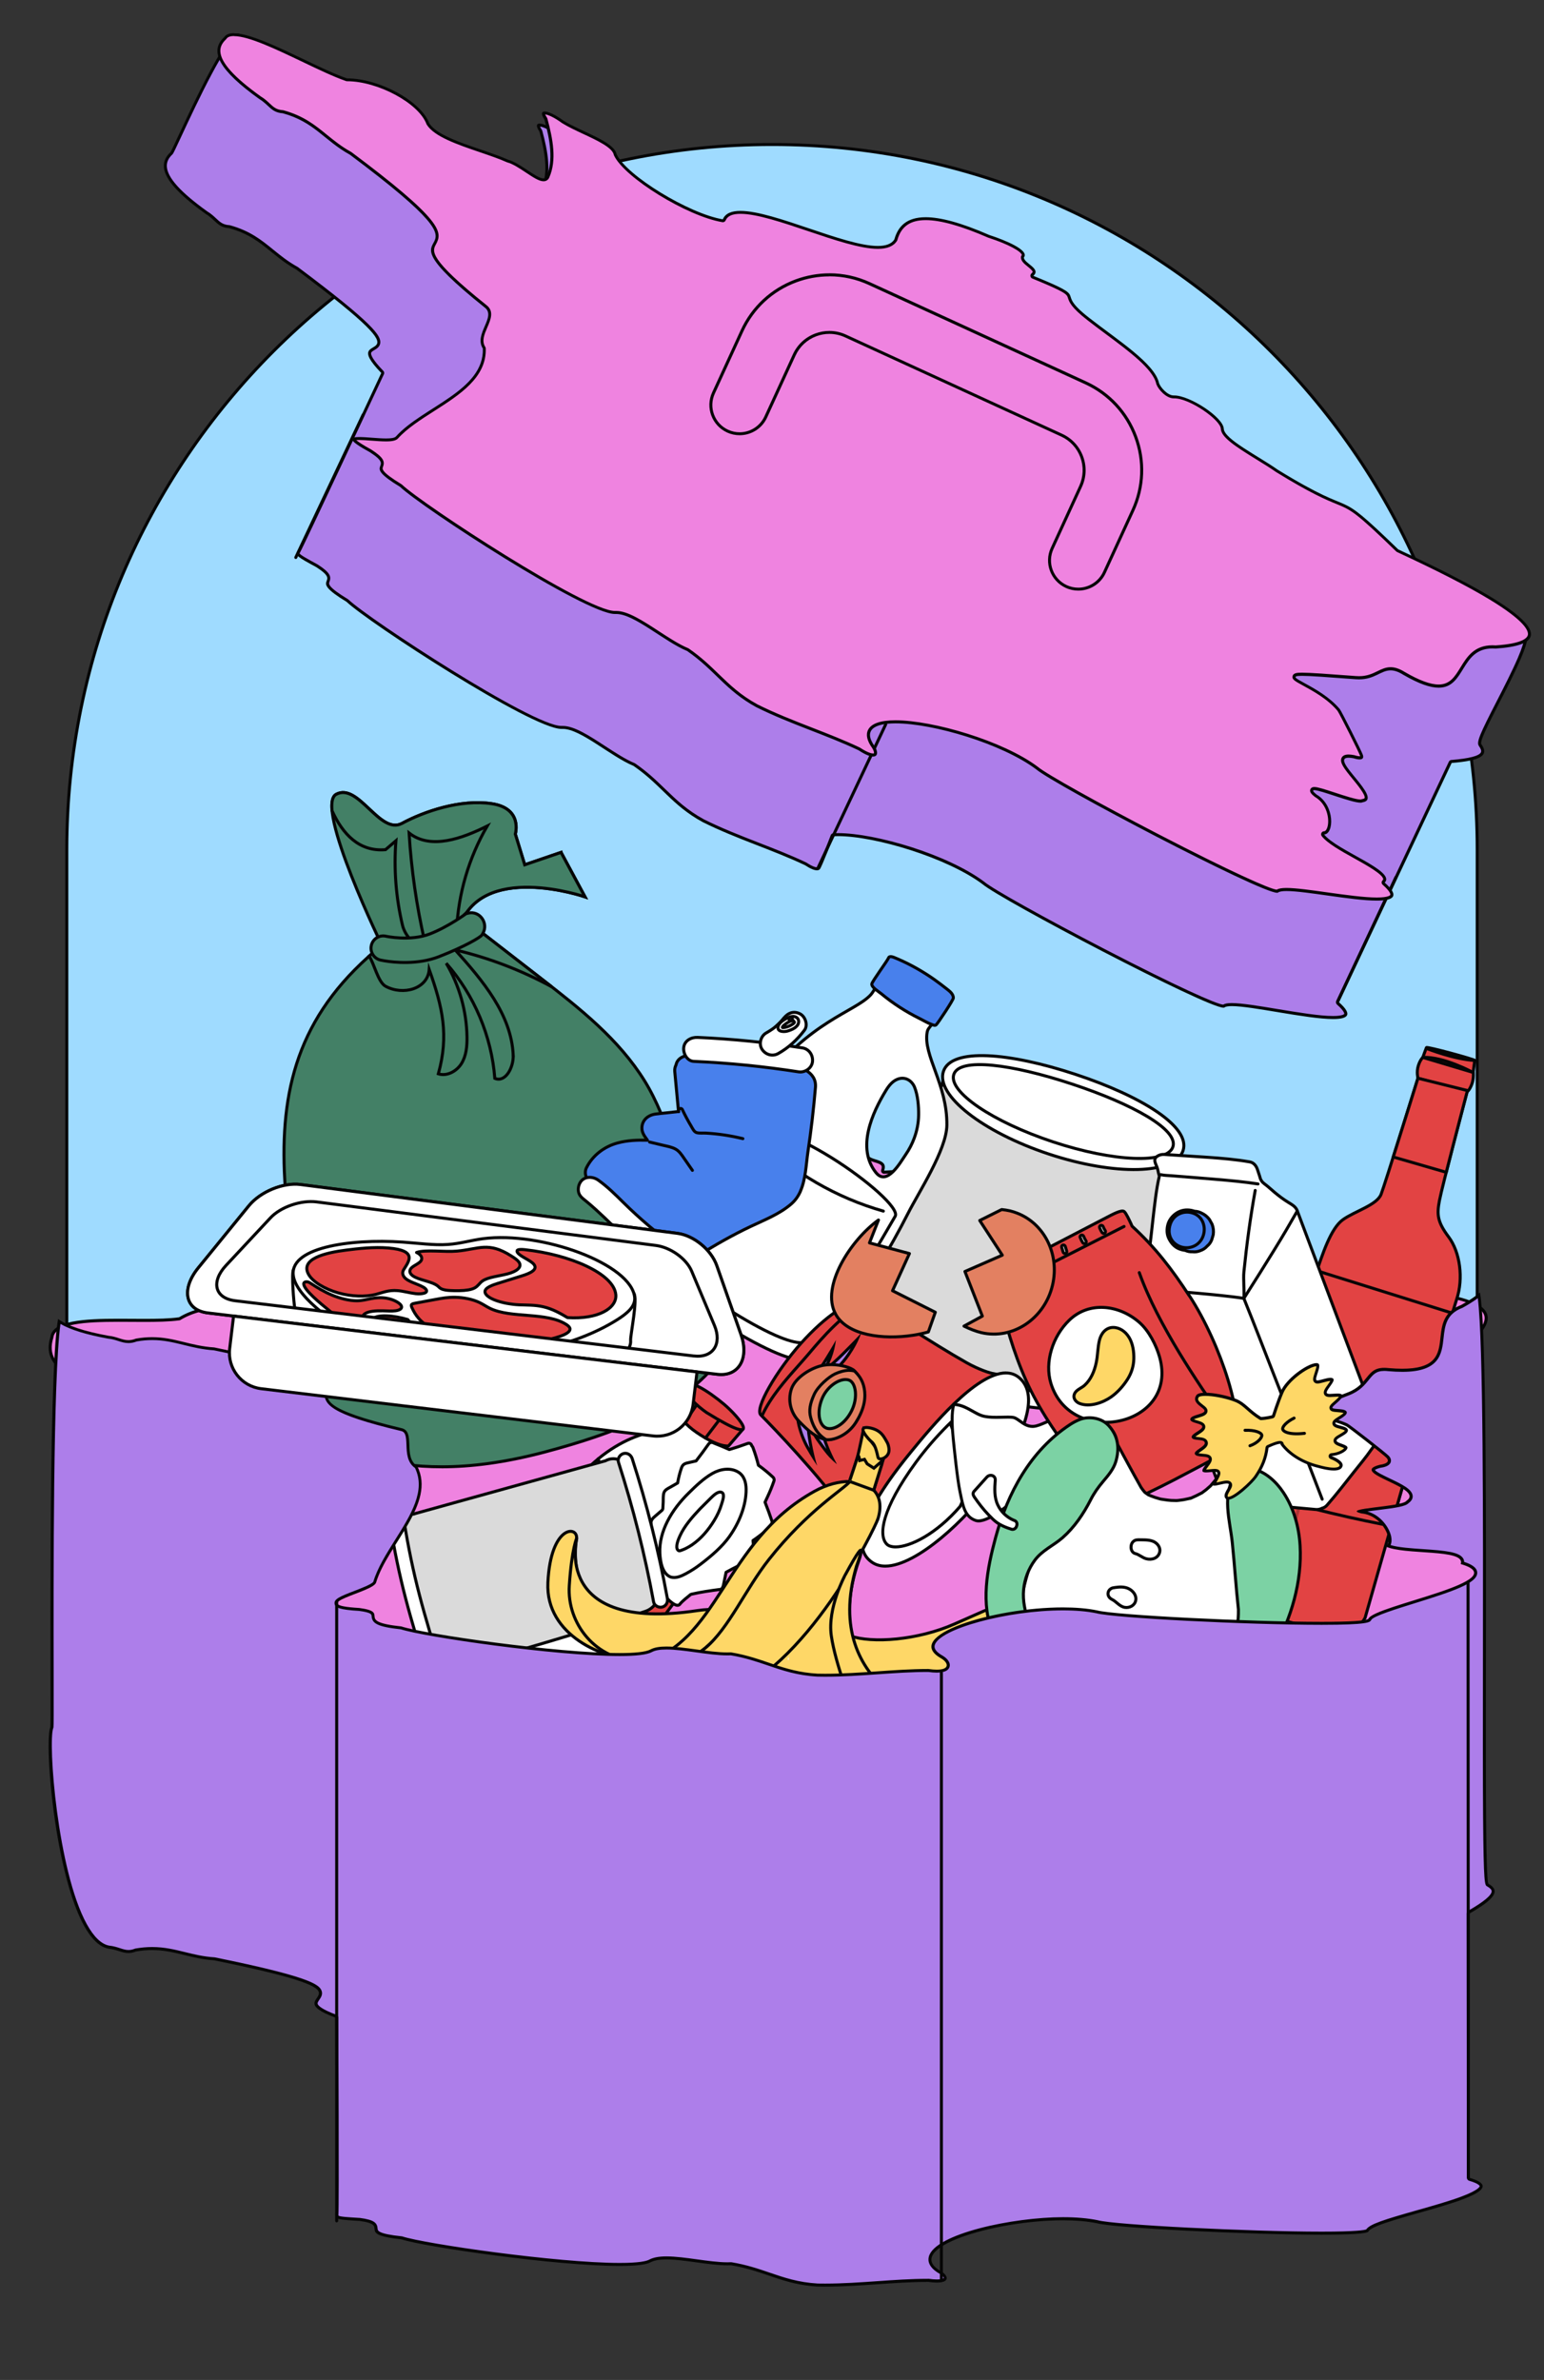 <?xml version="1.0" encoding="UTF-8"?>
<svg xmlns="http://www.w3.org/2000/svg" viewBox="0 0 510 786">
  <rect x="0" y="0" width="510" height="786" fill="#333333" stroke="none"/>
  <defs>
    <style>
      .cls-1 {
        fill: #fcf4e4;
      }

      .cls-1, .cls-2, .cls-3, .cls-4, .cls-5, .cls-6, .cls-7, .cls-8 {
        stroke-width: 0px;
      }

      .cls-1, .cls-9, .cls-10, .cls-11, .cls-12, .cls-13, .cls-14, .cls-15, .cls-16, .cls-17, .cls-18, .cls-19, .cls-20, .cls-21 {
        stroke: #050505;
      }

      .cls-1, .cls-10, .cls-17, .cls-20, .cls-21 {
        stroke-miterlimit: 10;
      }

      .cls-2, .cls-18 {
        fill: #7cd2a4;
      }

      .cls-9 {
        fill: none;
      }

      .cls-9, .cls-11, .cls-12, .cls-13, .cls-14, .cls-15, .cls-16, .cls-18, .cls-19 {
        stroke-linecap: round;
        stroke-linejoin: round;
      }

      .cls-10 {
        fill: #438066;
      }

      .cls-3, .cls-14 {
        fill: #ad7eea;
      }

      .cls-11 {
        fill: #4880ec;
      }

      .cls-12, .cls-8 {
        fill: #fff;
      }

      .cls-13, .cls-21 {
        fill: #dadada;
      }

      .cls-15 {
        fill: #e24343;
      }

      .cls-4, .cls-16, .cls-17 {
        fill: #fed767;
      }

      .cls-22 {
        opacity: .24;
      }

      .cls-5, .cls-19 {
        fill: #e38061;
      }

      .cls-6 {
        fill: #050505;
      }

      .cls-7 {
        fill: #ef83e0;
      }

      .cls-20 {
        fill: #9fdbff;
      }
    </style>
  </defs>
  <g id="Calque_4" data-name="Calque 4">
    <path class="cls-20" d="M255,47.72h0c128.56,0,232.94,104.38,232.94,232.94v229.43H22.06v-229.43c0-128.56,104.38-232.94,232.94-232.94Z"></path>
    <g>
      <path class="cls-7" d="M272.56,601.51c-.83,0-1.67-.01-2.51-.03-6.45-.49-11.06-2.5-15.95-4.64-3.75-1.64-7.64-3.34-12.53-4.37-.03,0-.07-.01-.1-.01-.01,0-.02,0-.03,0-.17.01-.39.02-.67.02-4.35,0-20.85-1.21-41.73-2.73-33.62-2.46-75.47-5.52-93.15-5.52-6.45,0-7.86.41-8.38.76-.05.03-.08.06-.12.07-.24-1.06,1.1-6.01,2.51-11.23,5.44-20.12,16.75-61.99,1.25-88.72-6.3-10.85-16.46-18.18-30.22-21.77-3.76-.31-6.86-1.29-9.85-2.23-3.49-1.1-6.78-2.14-10.81-2.14-1.79,0-3.58.21-5.46.63-.04,0-.08.02-.12.04-.8.4-1.54.6-2.25.6-.99,0-1.88-.37-2.91-.79-1.01-.42-2.15-.89-3.59-1.07-10.05-2.36-16.06-5.42-18.31-9.36-1.2-2.11-1.36-4.5-.49-7.29.62-5.26,11.69-5.69,22.01-5.69,1.44,0,2.89,0,4.33.02,1.42,0,2.84.02,4.22.02,3.81,0,8.15-.06,11.52-.53.07,0,.13-.03.19-.07,3.92-2.38,9-3.69,14.32-3.69,6.95,0,13.06,2.25,15.94,5.87.02.03.05.05.07.07,1.64,1.37,4.24,2.03,7.93,2.03,3.53,0,7.62-.59,11.57-1.16,3.47-.5,6.75-.97,9.49-1.03.04,0,.07,0,.11-.01.49-.12,1.06-.18,1.73-.18,1.64,0,3.54.35,5.38.7,1.65.31,3.21.6,4.42.6,1.05,0,1.77-.22,2.22-.68.34-.36.51-.84.49-1.43-.15-7.75-4.27-15-8.7-21.69-.03-.05-.07-.09-.11-.12-1.23-.94-1.55-1.64-1.44-1.97.12-.36.89-.78,2.65-.78,1.23,0,2.72.21,4.33.61,1.94.28,4.09.32,6.13.32h3.3c4.66-.01,9.33.2,10.77,2.71.02.03.04.06.07.09,4.45,4.74,18.16,7.57,28.86,7.57,5.09,0,9.43-.6,12.54-1.73.2-.07.34-.27.33-.49-.27-7.61,13.43-9.64,26.67-11.6,13.71-2.03,26.65-3.95,27.41-11.62,0-.04,0-.08,0-.12-.61-4.53.22-8.05,2.51-10.77,3.88-4.6,11.97-7.06,24.75-7.52,1.55-.25,4.46-.66,7.25-.66s4.83.45,5.51,1.28c.25.31.33.67.24,1.13-.02.09-.01.19.02.27.42,1.14,1.73,1.54,2.98,1.94,1.04.33,2.13.66,2.49,1.38.21.42.19.97-.05,1.7-.05.16-.02.33.08.47.09.12.24.2.4.2.01,0,.02,0,.03,0,3.74-.26,6.38-.38,8.32-.38,4.27,0,4.67.55,5.4,1.56.89,1.23,2.11,2.92,8.77,4.82,2.38.69,4.94,1.35,7.4,1.98,9.45,2.43,19.23,4.94,22.34,10.18.99,1.3,3.27,2.64,5.15,2.64.64,0,1.2-.15,1.67-.45,1.23-.79,3.31-1.23,5.86-1.23,5.25,0,11.89,1.94,13.04,4.72,1.25,3.04,7.78,3.97,14.69,4.97,2.61.37,5.3.76,7.52,1.26,7.18,1.03,12.87,1.52,17.45,1.52,2.13,0,3.67-.1,5.04-.19.98-.06,1.82-.12,2.65-.12,3.65,0,7.35,1.09,22.04,7.52.06.03.13.04.2.04h0c1.49-.01,2.98-.02,4.48-.02,29.22,0,44.92,2.79,46.67,8.29.9,2.84-1.92,6.6-8.38,11.19-6.09,2.99-6.61,8.96-7.07,14.23-.59,6.81-1.1,12.69-12.1,12.69-1.34,0-2.83-.09-4.43-.27-.33-.05-.59-.07-.79-.07-.62,0-.81.28-.86.52-.18.87,1.25,1.78,18.97,9.28,5.2,2.2,10.57,4.47,11.31,5,.48,1.66.92,19.81,1.25,33.11.2,8.29.38,15.47.54,18.81-3.73,7.84-13.08,8.75-19.79,8.75-2.03,0-3.96-.09-5.67-.17-1.36-.06-2.54-.12-3.53-.12-1.51,0-2.36.13-2.86.45-.14.09-.23.25-.23.42s.08.33.23.42c2.58,1.69,7.7,2.13,12.65,2.56,5.19.45,10.55.91,11.85,2.8.31.44.37.97.18,1.6-.07.25.06.52.31.61,2.67,1,4.09,2.12,4.11,3.25.04,3.38-10.87,7.73-19.64,11.22-8.95,3.56-14.47,5.86-15.22,8.03-.19.18-1.94,1.01-15,1.01h0c-24.25,0-68.51-2.88-74.01-4.82-3.27-.86-7.11-1.29-11.47-1.29-17.41,0-40.98,7.19-43.67,15.58-.55,1.73-.44,4.34,3.25,6.97,1.13.89,1.76,2.04,1.51,2.78-.23.67-1.2,1.04-2.73,1.04-.76,0-1.66-.09-2.67-.28h-.29c-5.52,0-11.19.5-16.67.99-5.62.5-11.44,1.02-17.26,1.02Z"></path>
      <path class="cls-6" d="M280.38,379.29c3.81,0,4.85.77,5.12,1.1.11.13.21.32.13.71-.04.18-.02.37.04.55.51,1.37,1.99,1.83,3.3,2.24.95.29,1.92.6,2.19,1.13.14.29.12.73-.08,1.31-.11.32-.05.67.15.93.19.25.48.39.79.39.02,0,.05,0,.07,0,3.73-.26,6.36-.38,8.28-.38,4.01,0,4.34.45,4.99,1.35.93,1.29,2.21,3.06,9.03,5,2.4.7,4.95,1.35,7.42,1.99,9.36,2.4,19.03,4.89,22.04,9.95.02.03.04.07.07.1,1.03,1.34,3.49,2.78,5.51,2.78.74,0,1.39-.18,1.94-.53,1.15-.74,3.14-1.15,5.59-1.15,5.63,0,11.62,2.1,12.57,4.41,1.36,3.3,8.02,4.26,15.08,5.27,2.6.37,5.28.76,7.48,1.25.03,0,.05.01.08.01,7.16,1.02,12.88,1.52,17.48,1.52,2.14,0,3.77-.11,5.07-.19.97-.06,1.8-.12,2.62-.12,3.57,0,7.23,1.08,21.84,7.48.13.06.26.08.4.08,0,0,0,0,0,0,1.48-.01,2.97-.02,4.48-.02,28.97,0,44.52,2.67,46.2,7.95.82,2.56-2,6.22-8.13,10.59-6.35,3.17-6.87,9.26-7.34,14.64-.59,6.83-1.06,12.23-11.6,12.23-1.32,0-2.79-.09-4.33-.26-.36-.05-.65-.08-.88-.08-1.08,0-1.3.7-1.35.92-.25,1.23-.32,1.56,19.27,9.84,4.65,1.97,9.88,4.18,11.06,4.85.46,2.54.88,19.95,1.19,32.78.2,8.21.37,15.32.54,18.72-3.65,7.48-12.74,8.35-19.29,8.35-2.02,0-3.95-.09-5.64-.17-1.37-.07-2.55-.12-3.55-.12-1.63,0-2.53.15-3.13.52-.29.18-.46.5-.47.84,0,.34.17.66.45.85,2.69,1.76,7.87,2.21,12.88,2.64,4.84.42,10.32.89,11.48,2.58.15.22.3.55.12,1.18-.15.5.12,1.03.61,1.21,2.43.9,3.77,1.89,3.78,2.79.03,3.04-11.62,7.68-19.33,10.75-9.03,3.6-14.31,5.79-15.41,8.08-.49.23-2.93.92-14.63.92-24.21,0-68.38-2.87-73.84-4.79-.03,0-.05-.02-.08-.02-3.27-.86-7.16-1.29-11.56-1.29-17.58,0-41.4,7.35-44.15,15.92-.6,1.89-.5,4.73,3.4,7.51,1.05.82,1.51,1.78,1.36,2.23-.11.32-.77.7-2.26.7-.73,0-1.6-.09-2.58-.27-.06-.01-.12-.02-.18-.02h-.2c-5.55,0-11.22.51-16.71,1-5.61.5-11.41,1.02-17.21,1.02-.85,0-1.69-.01-2.45-.03-6.39-.48-10.97-2.48-15.81-4.6-3.78-1.65-7.68-3.36-12.63-4.41-.07-.01-.14-.02-.21-.02-.02,0-.04,0-.06,0-.16.01-.37.01-.64.01-4.33,0-20.82-1.21-41.69-2.73-33.63-2.46-75.49-5.52-93.19-5.52-4.95,0-7.01.24-7.99.54.18-1.77,1.31-5.93,2.49-10.3,5.46-20.19,16.81-62.2,1.2-89.11-6.37-10.97-16.64-18.38-30.53-22-.06-.01-.11-.02-.17-.03-3.62-.29-6.69-1.26-9.66-2.19-3.37-1.06-6.85-2.16-10.96-2.16-1.83,0-3.65.21-5.57.64-.08.02-.16.05-.23.08-.73.37-1.39.54-2.03.54-.9,0-1.74-.35-2.72-.75-1.02-.42-2.18-.9-3.66-1.1-9.93-2.33-15.82-5.31-17.99-9.12-1.13-1.98-1.28-4.24-.45-6.9.02-.06.03-.12.04-.18.53-4.54,10.65-5.16,21.5-5.16,1.44,0,2.89,0,4.33.02,1.42,0,2.84.02,4.22.02,3.83,0,8.19-.06,11.59-.53.14-.02.27-.06.38-.14,3.84-2.33,8.83-3.61,14.06-3.61,6.8,0,12.76,2.18,15.54,5.68.04.05.09.1.14.15,1.73,1.44,4.43,2.14,8.25,2.14,3.57,0,7.67-.59,11.64-1.16,3.46-.5,6.72-.97,9.43-1.03.07,0,.15-.01.22-.03.45-.11.99-.17,1.61-.17,1.59,0,3.47.35,5.29.69,1.67.31,3.25.61,4.52.61,1.19,0,2.03-.27,2.58-.83.44-.46.65-1.06.63-1.78-.15-7.88-4.31-15.21-8.78-21.96-.06-.09-.14-.17-.22-.24-1.04-.8-1.27-1.31-1.27-1.4.06-.1.61-.46,2.18-.46,1.19,0,2.64.21,4.21.59.03,0,.06.01.1.02,1.92.28,4.09.32,6.15.32.55,0,1.1,0,1.66,0,.55,0,1.1,0,1.64,0,4.52,0,9.03.19,10.34,2.47.04.07.09.13.14.19,4.71,5.02,18.57,7.73,29.22,7.73,5.15,0,9.54-.61,12.71-1.76.41-.15.67-.54.66-.97-.25-7.16,13.22-9.16,26.24-11.09,13.91-2.06,27.04-4.01,27.83-12.07,0-.08,0-.15,0-.23-.59-4.38.2-7.78,2.4-10.39,3.78-4.48,11.76-6.89,24.38-7.35.04,0,.08,0,.12-.01,1.47-.24,4.35-.64,7.1-.64M280.38,378.29c-2.4,0-5.09.3-7.27.66-24.03.87-29.07,8.86-27.73,18.86-1.46,14.86-54.63,7.5-54.08,23.29-3.22,1.17-7.62,1.7-12.37,1.7-11.19,0-24.3-2.94-28.49-7.41-1.56-2.73-6.23-2.98-11.21-2.98-1.09,0-2.2.01-3.3.01-2.13,0-4.2-.04-6.01-.31-1.72-.43-3.23-.62-4.45-.62-3.29,0-4.39,1.44-1.52,3.65,4.64,7,8.48,14.05,8.62,21.43.04,1.21-.84,1.6-2.21,1.6-2.5,0-6.63-1.3-9.8-1.3-.67,0-1.29.06-1.85.19-5.93.13-14.49,2.19-21.05,2.19-3.18,0-5.9-.49-7.61-1.91-3.12-3.92-9.55-6.06-16.33-6.06-5.09,0-10.37,1.2-14.58,3.76-3.16.44-7.17.52-11.46.52-2.78,0-5.68-.04-8.55-.04-11.23,0-21.85.56-22.49,6.05-2.54,8.11,3.23,13.56,19.21,17.3,2.81.36,4.42,1.86,6.56,1.86.74,0,1.54-.18,2.48-.65,1.93-.43,3.7-.62,5.35-.62,7.48,0,12.61,3.72,20.54,4.35,68.89,18,21.32,121.79,26.49,121.79.13,0,.3-.07.51-.21.68-.47,3.57-.68,8.09-.68,28.76,0,123.56,8.25,134.89,8.25.29,0,.52,0,.7-.02,11.12,2.35,16.94,8.15,28.57,9.02.84.02,1.69.03,2.53.03,11.57,0,22.8-2.02,33.92-2.02.07,0,.14,0,.2,0,1.08.2,1.99.29,2.76.29,4.38,0,3.84-2.9,1.51-4.72-13.45-9.6,17.26-21.64,40.13-21.64,4.12,0,7.99.39,11.3,1.26,5.66,2,50.04,4.85,74.18,4.85,8.88,0,15.02-.39,15.47-1.34,1.95-5.63,49.33-16.1,30.46-23.13,1.9-6.6-18.9-3.6-24.88-7.51.45-.28,1.35-.37,2.59-.37,2.23,0,5.55.29,9.2.29,7.6,0,16.63-1.28,20.3-9.15-.47-9.21-1.04-51.16-1.87-52.31-.75-1.04-34.05-14-29.84-14,.18,0,.42.02.73.07,1.65.18,3.14.27,4.48.27,20.52,0,6.07-20.43,19.46-27.01,24.53-17.4-7.03-20.39-38.58-20.39-1.5,0-2.99,0-4.49.02-14.73-6.45-18.45-7.56-22.24-7.56-2,0-4.02.31-7.69.31s-8.89-.3-17.34-1.51c-7.66-1.72-20.24-2.02-21.85-5.93-1.23-3.01-7.96-5.03-13.5-5.03-2.48,0-4.72.41-6.13,1.31-.41.26-.88.37-1.39.37-1.76,0-3.89-1.32-4.72-2.39-4.05-6.82-18.49-9.03-30.04-12.39-12.71-3.63-5.05-6.39-14.3-6.39-1.93,0-4.6.12-8.35.38,1.46-4.27-4.57-3.05-5.42-5.35.47-2.3-2.55-3-6.23-3h0Z"></path>
    </g>
    <g>
      <path class="cls-12" d="M366.27,458.86c-2.69,8.14-23.22,8.67-45.86,1.18-22.64-7.48-38.81-20.14-36.12-28.28,2.69-8.14,22.5-6.48,45.14,1,22.64,7.48,39.53,17.96,36.84,26.1Z"></path>
      <path class="cls-21" d="M313,352.49l-25.11,75.96c-.25.35-.45.73-.59,1.14-2.25,6.8,13.36,18.07,34.86,25.18,20.99,6.94,39.83,7.34,42.8,1.02h.04s25.66-77.63,25.66-77.63l-77.66-25.67Z"></path>
      <path class="cls-12" d="M390.77,380.01c-2.6,7.86-22.42,8.37-44.28,1.14-21.86-7.23-37.47-19.45-34.87-27.31,2.6-7.86,21.72-6.26,43.58.96,21.86,7.22,38.17,17.34,35.57,25.2Z"></path>
      <path class="cls-12" d="M387.42,378.76c-1.88,5.69-19.61,4.96-39.59-1.65-19.98-6.61-34.66-16.58-32.78-22.27,1.88-5.69,19.1-3.43,39.09,3.18,19.98,6.61,35.16,15.05,33.28,20.74Z"></path>
    </g>
    <g>
      <path class="cls-15" d="M468.36,356.09s-10.79,34.75-12.17,38.33c-1.39,3.59-8.68,5.55-12.65,8.42-3.97,2.87-6.68,11.26-8.99,18.17-2.3,6.91-28.76,101.26-28.76,101.26,0,0-2.02,3.01,4.27,7.53,6.3,4.52,33.27,10.38,35.89,9.51,2.62-.86,4.95-4.99,4.95-4.99,0,0,27.94-98.31,30.25-105.22,2.3-6.91,1.12-15.57-2.65-20.59s-3.9-7.43-3.05-11.96c.85-4.53,9.15-35.99,9.15-35.99l-16.23-4.48Z"></path>
      <path class="cls-15" d="M468.36,356.09l16.23,4.48s.76-.41,1.54-2.43c.78-2.02.5-4.25.5-4.25,0,0,.46-3.3.49-3.66.03-.36-15.77-4.65-15.95-4.26-.18.4-1.19,3.24-1.19,3.24,0,0-.87.73-1.51,2.78-.64,2.06-.11,4.09-.11,4.09Z"></path>
      <path class="cls-15" d="M469.98,349.22l16.44,4.91s-9.57-5.25-16.44-4.91Z"></path>
      <path class="cls-15" d="M471.38,346.33s9,3.53,15.75,3.9c0,0-13.06-3.68-15.75-3.9Z"></path>
      <path class="cls-15" d="M484.71,360.16l-16.35-4.07s-4.58,14.74-8.15,26.01l17.5,5.06c2.73-10.82,7-27,7-27Z"></path>
      <path class="cls-15" d="M459.56,503.94c7.09-24.87,16.54-57.88,20.2-70.24l-44.77-14.02c-.15.45-.3.9-.45,1.34-1.44,4.32-12.34,42.87-20.29,71.13,15.15,5.86,37.16,10.28,45.3,11.8Z"></path>
      <g class="cls-22">
        <path class="cls-15" d="M416.95,492.82l-7.67,26.41s-.02.03-.04.09c-1.56,3.32-.06,7.27,3.3,8.75l7.17,3.16,9.6-34.29s-11.24-2.98-12.36-4.11Z"></path>
      </g>
    </g>
    <g>
      <path class="cls-12" d="M279.81,434.74c7.07-10.88,14.2-22.34,20.09-33.96,3.59-7.08,12.77-21.08,12.86-29.18.16-13.47-7.89-23.01-6.51-30.7.29-1.62.99-1.16,3.31-5.66,2.1-4.04-4.73-6.34-8.1-8.55-2.69-1.75-4.53-4.19-8.06-4.07-3.07.09-4.14,4.26-5.96,6.1-5.27,5.47-20.22,8.76-35.22,28.83-6.54,8.74-9.25,13.88-14.89,23.11-6.42,10.46-12.76,20.98-19.09,31.49-6.41,10.63,14.49,21.4,21.06,25.46,14.84,9.18,22.66,11.78,26.06,11.46,6.57-.61,11.24-9.81,14.45-14.34ZM289.39,387.34c-6.6-8.2-1.26-19.84,3.27-27.25.93-1.53,2.11-3,3.77-3.66,2.39-.97,4.68.29,5.64,2.57,1.11,2.72,1.41,6.41,1.36,9.31-.04,2.58-.55,5.15-1.45,7.57-.71,1.94-1.69,3.79-2.85,5.48-1.66,2.42-6.13,10.44-9.73,5.97Z"></path>
      <path class="cls-12" d="M295.69,401.68c2.95-5.04-42.54-37.75-50.29-26.82-1.54,2.17-10.07,16.73-21.94,35.59-6.09,9.66,12.73,19.3,18.57,22.9,13.21,8.16,20.2,10.41,23.27,10.07,5.9-.65,10.24-9.1,13.18-13.26,6.51-10.01,11.16-18.13,17.21-28.48Z"></path>
      <path class="cls-9" d="M291.78,399.98c-15.52-4.41-29.81-12.71-41.32-24.01"></path>
      <path class="cls-11" d="M314.9,329.58c0-.26-.04-.54-.17-.83-.44-1.04-1.52-1.76-2.43-2.48-1.2-.94-2.42-1.87-3.68-2.76-3.27-2.3-6.74-4.34-10.35-6.02-1.01-.47-2.03-.92-3.06-1.33-.59-.23-1.52-.42-1.72.2-.25.78-5.4,7.73-5.52,8.59-.14,1.1,2.21,2.49,3.13,3.24,3.89,3.22,8.19,5.99,12.72,8.22,1.31.65,2.57,1.44,3.94,1.93.64.23,1.07.46,1.49.08.55-.51,5.63-8.12,5.65-8.84Z"></path>
    </g>
    <g>
      <path class="cls-12" d="M177.58,512.63c-1.96,5.3-3.53,9.91-6.17,13.62-5.64,7.92-13.44,13.92-14.52,20.89-1.08,6.96-1.32,14.16,5.16,14.4,6.48.24,10.69-1.2,14.04,2.04,3.35,3.24,2.88,10.32,10.8,12.48,7.92,2.16,14.28-6.72,19.32-19.68,3.34-8.58,6.05-13.01,10.07-18.54-22.49-.89-36.18-21.13-38.71-25.2Z"></path>
      <path class="cls-15" d="M197.58,481.82c-3.25,2.68-6.53,6.08-9.61,10.35-5.42,7.53-8.17,14.45-10.4,20.47,2.53,4.08,16.22,24.31,38.71,25.2,2.05-2.82,4.45-5.93,7.45-10.02,5.38-7.34,9.2-13.75,11.25-19.88-28.73-1.28-36.3-22.39-37.41-26.12Z"></path>
      <path class="cls-12" d="M236.65,496.12c-.67-9.96-4.41-14.74-.62-19.67l-11.62-9.17s-1.75,4.71-7.75,5.43c-4.19.51-11.55,2.89-19.08,9.1,1.11,3.73,8.68,24.84,37.41,26.12,1.34-4,1.92-7.88,1.66-11.81Z"></path>
      <path class="cls-12" d="M172.97,553.32s6.48-2.34,10.26,8.64"></path>
      <g>
        <path class="cls-15" d="M226.5,458.2l-3.12,5.04s-.84,4.68,6.72,9.84c7.56,5.16,10.56,4.44,10.56,4.44l4.78-5.56"></path>
        <line class="cls-12" x1="230.14" y1="463.92" x2="226.17" y2="469.72"></line>
        <line class="cls-12" x1="233.03" y1="474.92" x2="237.54" y2="468.99"></line>
        <path class="cls-15" d="M233.34,466.48s-7.2-4.92-6.84-8.28c.36-3.36,7.44,1.2,12.6,5.52,5.16,4.32,13.92,15-5.76,2.76Z"></path>
      </g>
    </g>
    <g>
      <path class="cls-12" d="M224.54,529.8c1.04-1.22,2.35-2.16,3.57-3.19.09-.04.18-.07.27-.11,3.18-.73,6.32-1.17,9.55-1.59.45-.06.76-.47.85-.91.07-.11.13-.25.16-.41.3-1.44.6-2.89.89-4.33,2.79-1.54,5.64-2.96,8.55-4.27.27-.12.44-.3.53-.49.15-.18.24-.43.23-.75-.07-1.67-.22-3.33-.42-4.98.72-.48,1.42-.99,2.11-1.52,1.43-1.11,3.05-2.3,3.99-3.87.05-.08.09-.17.12-.25.11-.22.14-.5.03-.82-.7-2.09-1.46-4.15-2.27-6.2.29-.59.54-1.19.8-1.73.82-1.73,1.54-3.51,2.16-5.33.13-.39-.01-.89-.31-1.17-1.53-1.43-3.14-2.75-4.84-3.97-.49-1.99-1.1-3.96-1.82-5.88-.08-.22-.21-.39-.36-.52-.14-.59-.66-1.06-1.39-.79-1.99.73-4,1.39-6.03,2-1.68-.75-3.37-1.45-5.08-2.12-.52-.34-1.31-.36-1.77.3-1.33,1.89-2.71,3.75-4.13,5.58-.69.16-1.39.32-2.08.48-1.32.3-2.25.4-2.74,1.79-.57,1.62-.99,3.32-1.29,5.02-.79.45-1.59.91-2.38,1.36-.81.46-1.79.88-2.13,1.82-.33.94-.2,2.15-.25,3.13-.04.74-.08,1.48-.12,2.22-.06.14-.13.27-.19.41-.75.65-1.5,1.29-2.25,1.94-.77.66-1.52,1.32-1.47,2.42.1,2.16-.17,4.31-.15,6.48-1.45,5.32-2,11.08,1.35,15.37.62.8,1.47,1.45,2.37,1.97.48.27,1.01.48,1.47.77.46.3.75.74,1.18,1.09.74.61,2.43,2.09,3.32,1.05Z"></path>
      <path class="cls-13" d="M198.96,536.72c4.71-1.48,9.41-2.99,14.11-4.52,1.99-.65,3.68-2.22,3.96-3.99.65-1.65.56-3.56.42-5.23-.39-4.45-1.77-8.66-3-12.92-2.34-8.08-4.68-16.17-7.01-24.25-.01-.27-.06-.55-.15-.82-.19-.58-.5-1.1-.91-1.54-1.16-1.35-3.24-2.09-5.29-1.47-.4.12-.78.28-1.14.47-16.15,4.48-32.29,8.95-48.44,13.43-4.76,1.32-9.51,2.64-14.27,3.96-.19.05-.38.12-.56.19-.38.03-.76.09-1.14.21-2.72.83-4.4,3.14-3.85,5.52,3.26,14.04,6.52,28.07,9.79,42.11.41,1.76,2.36,3.05,4.45,3.11,1.02.42,2.23.52,3.49.19,16.61-4.47,33.13-9.28,49.54-14.43Z"></path>
      <path class="cls-12" d="M204.28,482.89c4.85,15.08,8.75,30.57,11.61,46.15.23,1.25,1.68,2,2.85,1.7,1.3-.33,1.93-1.6,1.7-2.85-2.86-15.58-6.76-31.07-11.61-46.15-.39-1.21-1.57-2.03-2.85-1.7-1.17.3-2.09,1.64-1.7,2.85h0Z"></path>
      <path class="cls-12" d="M128.98,503.96c1.28,8.04,2.94,16.01,4.99,23.89,2.09,8.05,4.58,16,6.94,23.97.86,2.9,5.42,1.76,4.56-1.15-2.36-7.97-4.85-15.92-6.94-23.97-2.05-7.88-3.7-15.85-4.99-23.89-.2-1.25-1.7-2-2.85-1.7-1.32.33-1.91,1.6-1.7,2.85h0Z"></path>
      <g>
        <path class="cls-12" d="M241.06,507.29c-2.58,3.63-6.12,6.6-9.64,9.29-1.52,1.17-3.16,2.23-4.86,3.14-1.5.8-3.28,1.62-5,1.12-2.86-1.07-3.47-5.26-3.6-7.9-.17-3.61.84-7.19,2.45-10.4,1.79-3.57,4.28-6.72,7.13-9.51,2.34-2.31,4.91-4.78,7.78-6.41,2.56-1.46,5.93-2.05,8.57-.43,1.92,1.18,2.53,3.43,2.56,5.56.08,5.39-2.34,11.23-5.41,15.54Z"></path>
        <path class="cls-12" d="M228.67,510.14c-.69.47-1.42.89-2.17,1.26-.4.19-.81.37-1.23.52-.52.19-.96.44-1.36.01-.94-.99.18-3.6.66-4.65,1.51-3.36,4.16-6.33,6.66-8.98,1.19-1.18,2.36-2.38,3.56-3.55.76-.73,2.44-2.49,3.67-1.84,1.08.58.14,2.96-.1,3.8-.56,1.92-1.41,3.74-2.46,5.45-1.86,3.05-4.27,5.94-7.23,7.97Z"></path>
      </g>
    </g>
    <g>
      <path class="cls-15" d="M328.33,453.68c-1.31-.14-5.22-1.48-9.04-3.63-10.99-6.18-28.89-18-32.95-20.47-5.06-1-13.84,5.17-21.79,14.08-7.96,8.91-15.53,21.7-13.19,23.69,3.78,3.78,19.44,20.13,27.69,31.95,2.67,3.82,4.53,7.97,5.16,10.12,2.52,8.6,57.49-54.29,44.13-55.73Z"></path>
      <path class="cls-9" d="M286.5,429.93c-7.74,3.42-15.31,12.37-18.95,16.68l-.62.73c-1.01,1.19-2.09,2.4-3.22,3.68-4.29,4.82-9.14,10.28-11.99,16.49"></path>
      <g>
        <g>
          <path class="cls-3" d="M274.79,481.43c-.97-.97-1.69-1.87-2.29-2.67l-.24-.32c-1.31-1.75-3.29-4.39-3.88-5.97-.03-.08-.03-.12-.03-.14,0,0,0,0,0,0,.02,0,.12-.05.39-.05,1.12,0,2.93.87,3.18,1.73.86,2.96,1.91,5.45,2.86,7.41Z"></path>
          <path class="cls-6" d="M269.08,472.81c.97.14,2.21.82,2.37,1.35.46,1.6.98,3.06,1.51,4.37-.02-.02-.04-.05-.05-.07l-.24-.31c-1.08-1.45-2.82-3.76-3.59-5.33M268.74,471.79c-.65,0-1.05.26-.83.86.66,1.75,2.89,4.68,4.19,6.41,1.13,1.51,2.4,2.97,4.36,4.52-1.42-2.61-2.92-5.76-4.06-9.7-.34-1.18-2.44-2.1-3.66-2.1h0Z"></path>
        </g>
        <g>
          <path class="cls-3" d="M268.57,481.09c-1.04-1.67-2.09-3.47-2.64-4.64-1.38-2.9-2.35-6.25-2.51-8.58.95.4,3.46,3.01,3.58,4.27.27,2.71.88,6.11,1.57,8.95Z"></path>
          <path class="cls-6" d="M264.04,468.92c1.02.88,2.39,2.49,2.47,3.27.18,1.82.52,3.96.92,6.03-.42-.75-.79-1.43-1.05-1.98-1.15-2.42-2.01-5.16-2.34-7.33M263.23,467.32c-.21,0-.33.14-.31.46.14,2.51,1.21,6.03,2.56,8.89.92,1.94,3.08,5.44,4.44,7.39-.92-2.82-2-7.89-2.41-11.97-.16-1.55-3.27-4.77-4.28-4.77h0Z"></path>
        </g>
        <g>
          <path class="cls-3" d="M274.65,452.78c-.79,0-1.44-.4-1.53-.68-.01-.03-.03-.07.09-.17.57-.46,3.31-2.85,5.26-4.82l1.05-1.05c1.05-1.05,2.21-2.21,3.5-3.56-1.98,4.29-4.88,7.96-7.04,9.8-.46.39-.97.47-1.32.47h0Z"></path>
          <path class="cls-6" d="M280.97,445.31c-1.72,2.88-3.73,5.25-5.32,6.61-.28.24-.61.35-1,.35-.35,0-.65-.1-.84-.2.93-.79,3.26-2.84,5.01-4.61.34-.35.7-.7,1.06-1.07.35-.35.71-.71,1.08-1.08M284.5,440.21h0,0ZM284.5,440.21c-2.57,2.78-4.62,4.78-6.38,6.55-1.94,1.95-4.65,4.32-5.22,4.78-.85.69.36,1.74,1.76,1.74.56,0,1.15-.17,1.65-.59,2.74-2.33,6.34-7.22,8.19-12.48h0Z"></path>
        </g>
        <g>
          <path class="cls-3" d="M270.76,453.31c-.42,0-.68-.15-.71-.22.37-.44,1.93-2.63,3.01-4.42l.6-.98c.46-.76.96-1.57,1.5-2.49-.73,3.13-2.07,5.95-3.21,7.53-.38.52-.96.57-1.19.57h0Z"></path>
          <path class="cls-6" d="M273.31,449.22c-.57,1.32-1.19,2.43-1.77,3.22-.18.25-.44.33-.63.36.59-.83,1.59-2.28,2.4-3.58M276.12,442.54h0,0ZM276.12,442.54c-1.38,2.47-2.52,4.28-3.49,5.87-1.07,1.76-2.62,3.95-2.95,4.38-.41.54.26,1.01,1.08,1.01.56,0,1.19-.22,1.59-.78,1.58-2.17,3.34-6.35,3.77-10.49h0Z"></path>
        </g>
        <g>
          <path class="cls-5" d="M273.34,475.45c-.25,0-.47-.02-.66-.06-3.11-.62-5.58-2.69-8.81-6.05-2.77-2.88-3.71-6.97-2.44-10.67,1.3-3.79,6.57-7.09,10.67-7.8.77-.13,1.59-.2,2.45-.2,3.57,0,6.72,1.14,7.53,1.93,1.56,1.52,2.59,3.57,3.05,6.11.46,2.56.59,6.14-2.57,11.04-2.69,4.18-6.99,5.69-9.22,5.69h0Z"></path>
          <path class="cls-6" d="M274.55,451.17c3.55,0,6.52,1.15,7.18,1.79,1.49,1.44,2.46,3.41,2.9,5.84.45,2.47.57,5.92-2.49,10.68-2.58,4.01-6.68,5.46-8.8,5.46-.21,0-.41-.02-.56-.05-2.98-.59-5.39-2.61-8.55-5.9-2.64-2.75-3.53-6.64-2.33-10.16,1.22-3.57,6.4-6.8,10.29-7.47.74-.13,1.53-.19,2.36-.19M274.55,450.17c-.84,0-1.7.06-2.53.21-4.24.73-9.7,4.16-11.06,8.13-1.27,3.69-.48,8.03,2.55,11.18,3.35,3.48,5.86,5.55,9.08,6.19.22.04.47.07.76.07,2.38,0,6.85-1.59,9.64-5.92,3.17-4.93,3.15-8.57,2.64-11.4-.58-3.2-1.96-5.18-3.19-6.38-1-.97-4.36-2.07-7.88-2.07h0Z"></path>
        </g>
        <g>
          <path class="cls-5" d="M273.52,475.49c-.16,0-.31,0-.45-.02l-.3-.06c-3.2-1.96-4.36-5.05-4.97-7.22-.63-2.27-.3-4.49,1.14-7.66,1.26-2.76,4.9-5.85,6.86-6.77,1.65-.77,3.35-1.2,4.77-1.2.6,0,1.17.07,1.69.22,1.3,1.27,2.71,2.88,3.23,5.77.65,3.57-.31,7.37-2.83,11.3-2.66,4.13-6.92,5.63-9.13,5.63h0Z"></path>
          <path class="cls-6" d="M280.56,453.07c.51,0,.99.06,1.43.17,1.22,1.2,2.51,2.73,2.99,5.41.63,3.49-.27,7.07-2.76,10.94-2.55,3.96-6.61,5.4-8.71,5.4-.13,0-.25,0-.36-.02l-.21-.04c-2.99-1.87-4.09-4.81-4.67-6.88-.6-2.15-.27-4.27,1.11-7.32,1.21-2.66,4.73-5.64,6.61-6.52,1.59-.74,3.21-1.15,4.56-1.15M280.56,452.07c-1.75,0-3.56.58-4.98,1.24-1.96.92-5.75,4.06-7.1,7.01-1.4,3.08-1.87,5.48-1.17,8,.62,2.25,1.89,5.53,5.27,7.56l.43.08c.16.02.32.03.5.03,2.42,0,6.83-1.63,9.55-5.86,3.17-4.93,3.42-8.83,2.9-11.66-.58-3.2-2.22-4.92-3.46-6.12-.63-.19-1.28-.28-1.95-.28h0Z"></path>
        </g>
        <g>
          <path class="cls-2" d="M274.03,471.82c-.42,0-.81-.07-1.15-.22-.81-.35-1.45-1.07-1.86-2.1-.83-2.09-.59-5.1.63-7.86,1.67-3.79,5.19-6.05,7.65-6.05.5,0,.95.09,1.34.27.66.31,1.19,1,1.54,2.01.79,2.27.44,5.44-.89,8.07-2.04,4.05-5.11,5.87-7.25,5.87h0Z"></path>
          <path class="cls-6" d="M279.29,456.1c.43,0,.81.08,1.13.23.52.24.98.85,1.28,1.72.74,2.15.4,5.16-.87,7.68-1.94,3.84-4.88,5.59-6.8,5.59-.36,0-.68-.06-.95-.18-.87-.37-1.34-1.2-1.59-1.82-.78-1.97-.54-4.83.62-7.47,1.56-3.55,4.95-5.75,7.19-5.75M279.29,455.1c-2.78,0-6.43,2.54-8.1,6.35-2.01,4.57-1.32,9.42,1.5,10.62.4.17.85.26,1.34.26,2.38,0,5.62-2.02,7.7-6.14,2.25-4.46,1.53-9.63-.88-10.76-.47-.22-.99-.32-1.55-.32h0Z"></path>
        </g>
      </g>
      <g>
        <path class="cls-8" d="M292.41,517.21c-1.63,0-3.05-.4-4.24-1.17-1.92-1.26-3.02-2.98-3.36-5.24-1-6.56,4.47-17.15,16.25-31.49l.18-.22c6.31-7.68,21.08-25.66,31.02-25.66,1.69,0,3.18.54,4.43,1.6,8.34,7.09-2.4,25.28-9.54,35.49-7.63,10.91-24.39,26.69-34.74,26.69Z"></path>
        <path class="cls-6" d="M332.26,453.92h0c1.59,0,2.93.49,4.11,1.49,8.03,6.83-2.58,24.75-9.63,34.83-7.57,10.82-24.15,26.48-34.33,26.48-1.53,0-2.86-.37-3.96-1.09-1.79-1.18-2.82-2.78-3.14-4.9-.98-6.41,4.45-16.87,16.14-31.1l.18-.22c6.26-7.63,20.93-25.49,30.64-25.49M332.26,452.92c-10.28,0-25.26,18.36-31.59,26.07-7.41,9.02-23.79,30.23-12.77,37.47,1.32.86,2.84,1.26,4.51,1.26,10.73,0,27.6-16.1,35.15-26.9,7.72-11.04,18.02-28.88,9.45-36.16-1.41-1.2-3.01-1.72-4.75-1.72h0Z"></path>
      </g>
      <g>
        <path class="cls-8" d="M295.83,510.88c-1.28,0-2.28-.31-2.87-.88-4.41-4.28,2.4-17.24,9.57-27.04,3.28-4.48,7.08-8.84,11.3-12.98l7.41,18.68-4.1,8.85c-7.91,9.19-16.59,13.38-21.31,13.38h0Z"></path>
        <path class="cls-6" d="M313.64,470.86l7.05,17.78-3.98,8.59c-7.79,9.03-16.28,13.15-20.89,13.15-1.15,0-2.03-.26-2.53-.74-2.61-2.53-1.66-10.96,9.63-26.39,3.12-4.26,6.72-8.43,10.71-12.39M314.02,469.1c-3.66,3.53-7.91,8.12-11.89,13.56-11.41,15.6-12.67,24.64-9.52,27.7.7.68,1.81,1.02,3.22,1.02,4.98,0,13.74-4.3,21.74-13.6l4.22-9.1-7.76-19.58h0Z"></path>
      </g>
      <g>
        <path class="cls-8" d="M323.23,502.3c-.33,0-.64-.05-.91-.13-3.49-1.17-4.18-4.5-5.05-8.72l-.17-.83c-.9-4.29-1.9-14.3-2.23-17.59-.53-5.23-.46-8.99.2-11.19,2.34.07,4.27,1.15,6.13,2.2,1.04.58,2.02,1.14,3.02,1.48,1.15.4,2.64.57,4.84.57.73,0,1.45-.02,2.14-.04.62-.02,1.21-.03,1.74-.03.59,0,1.43.02,1.94.15.67.18,1.33.66,2.04,1.17,1.13.82,2.42,1.75,4.13,1.75.12,0,.23,0,.35-.01,1.15-.08,2.48-.66,3.76-1.21,1.22-.53,2.49-1.08,3.38-1.08.43,0,.73.12.94.39,1.11,1.41-.38,4.34-1.47,6.47-.19.37-.37.72-.53,1.05-.53,1.09-.73,2.48-.93,3.94-.28,1.96-.56,3.98-1.63,5.73-1.38,2.25-3.67,4.07-6.08,6-.56.45-1.12.9-1.68,1.35-.26.22-.57.47-.91.76-3.03,2.54-9.33,7.82-13.01,7.82Z"></path>
        <path class="cls-6" d="M315.44,464.35c2.05.17,3.8,1.16,5.51,2.11,1.06.6,2.06,1.16,3.1,1.52,1.2.42,2.75.6,5,.6.73,0,1.46-.02,2.15-.04.61-.02,1.2-.03,1.73-.03.32,0,1.3,0,1.8.14.58.15,1.21.61,1.88,1.09,1.14.82,2.55,1.84,4.42,1.84.13,0,.26,0,.39-.01,1.23-.09,2.6-.68,3.92-1.25,1.18-.51,2.39-1.03,3.18-1.03.39,0,.49.13.54.2.91,1.16-.55,4.03-1.52,5.94-.19.37-.37.72-.53,1.05-.56,1.16-.77,2.58-.98,4.09-.27,1.91-.55,3.88-1.57,5.53-1.34,2.18-3.59,3.97-5.97,5.87-.56.45-1.13.9-1.69,1.36-.26.22-.57.47-.91.76-2.98,2.5-9.19,7.71-12.69,7.71-.28,0-.53-.04-.75-.11-3.22-1.08-3.85-4.12-4.72-8.35l-.17-.83c-.89-4.25-1.9-14.25-2.23-17.54-.49-4.87-.46-8.44.08-10.62M314.84,463.33s-.09,0-.14,0c-1.04,2.96-.68,8.3-.33,11.74.35,3.44,1.34,13.35,2.24,17.64.97,4.63,1.54,8.58,5.55,9.92.33.11.69.16,1.07.16,4.28,0,11.54-6.47,14.24-8.7,2.94-2.42,6.11-4.61,7.87-7.47,1.96-3.19,1.43-7.3,2.59-9.71,1.17-2.41,3.45-6.13,1.94-8.05-.33-.42-.79-.58-1.33-.58-1.95,0-5,2.13-7.17,2.29-.11,0-.21.01-.31.01-2.59,0-4.17-2.4-6.04-2.9-.49-.13-1.21-.17-2.06-.17-1.14,0-2.51.07-3.88.07-1.69,0-3.38-.1-4.67-.55-2.79-.96-5.61-3.71-9.54-3.71h0Z"></path>
      </g>
    </g>
    <g>
      <path class="cls-10" d="M126.36,312.03c-26.85,21.57-33.56,45.82-32.44,74.79.2,5.1.79,10.26,0,15.26-1.1,6.93-6.23,17.87-7.56,24.75-4.5,23.21.16,32.11,3,53.19,23.04-9,36.21,13.91,90.6-.48,49.9-13.2,55.13-27.95,63.32-37.82-11.28-8.06-14.63-59.27-30.29-84.63-8.63-13.97-21.54-24.07-34.15-33.84-9.28-7.19-18.56-14.38-27.84-21.57l-24.63,10.34Z"></path>
      <path class="cls-10" d="M169.52,348.51c-.6-13.51-10.13-24.73-19.16-34.79,11.09,2.6,21.83,6.71,31.84,12.15-1.12-.88-2.25-1.75-3.37-2.62-9.28-7.19-18.56-14.38-27.84-21.57l-24.63,10.34c-1.55,1.25-3.03,2.5-4.44,3.76,1.66,2.34,2.91,8.56,5.44,9.94,5.73,3.12,13.92.95,14.41-5.55,4.44,12.52,6.55,21.67,3.02,34.47,2.87.92,6.08-.86,7.66-3.43,1.58-2.57,1.85-5.73,1.8-8.74-.13-8.53-2.52-17.01-6.86-24.35,9.25,10.5,14.98,24.06,16.05,38.02,3.59,1.51,6.24-3.74,6.07-7.63Z"></path>
      <path class="cls-10" d="M126.59,313.14s-22.88-46.87-15.53-50.82c7.34-3.95,14.4,13.55,21.74,9.6,7.34-3.95,19.34-8.05,29.65-6.5,10.31,1.55,7.77,10.02,7.77,10.02l3.11,10.16,12-4.1,7.91,14.68s-34.87-12-41.65,10.59c0,0-13.69,9.74-24.99,6.36Z"></path>
      <path class="cls-10" d="M185.32,281.51l-12,4.1-3.11-10.16s2.54-8.47-7.77-10.02c-10.31-1.55-22.31,2.54-29.65,6.5-7.34,3.95-14.4-13.55-21.74-9.6-1.27.68-1.63,2.65-1.37,5.43,3.51,7.68,8.93,13.6,17.66,12.85,1.15-.98,2.3-1.96,3.44-2.94-.73,9.33,0,18.77,2.16,27.88.86,3.64,4.72,8.09,7.35,5.43-2.7-11.79-4.43-23.8-5.17-35.88,7.17,5.68,17.62,1.78,25.82-2.3-6.09,10.46-9.58,22.41-10.12,34.5.49-.32.76-.51.76-.51,6.77-22.59,41.65-10.59,41.65-10.59l-7.91-14.68Z"></path>
      <path class="cls-10" d="M139.72,317.38c-7.16,1.23-13.7-.23-14.04-.31-2.17-.5-3.53-2.67-3.03-4.84.5-2.17,2.66-3.53,4.83-3.03h0c.08.02,8.02,1.76,14.53-.77,6.03-2.34,11.9-6.65,11.92-6.67-.01.02.15-.03.42-.11.09-.03.19-.05.28-.08,3.81-.92,6.82,3.31,4.86,6.7l-.28.49c-.43.75-5.58,3.82-14.26,7.2-1.72.67-3.49,1.12-5.22,1.42Z"></path>
    </g>
    <g>
      <path class="cls-12" d="M428.26,399.37s0,0,0-.01c-.57-1.04-1.79-1.7-2.77-2.3-1.57-.96-3.04-2.08-4.46-3.26-.74-.62-1.46-1.25-2.18-1.89-.6-.54-1.75-1.22-2.14-1.91-.05-.09-.11-.18-.17-.27-.23-.32-.36-.99-.49-1.37-.2-.58-.39-1.17-.58-1.75-.12-.35-.23-.7-.39-1.03-.47-.95-1.23-1.68-2.3-1.86-4.58-.8-9.22-1.19-13.86-1.51-4.79-.33-9.58-.63-14.37-.95-.79-.05-1.62.15-2.26.58-1.17.75-.97,1.66-.37,3.02.68,1.54.52,1.98,1.02,3.59-.99,4.04-1.61,9.94-2.09,14.07-.39,3.41-.74,6.92-1.22,10.36-.48,3.46-1.51,6.85-1.95,10.3-.15,1.14.38,2.18.8,3.2.48,1.18.9,2.38,1.35,3.57.97,2.59,1.95,5.18,2.92,7.76,1.95,5.18,3.89,10.35,5.84,15.53,3.19,8.49,6.38,16.98,9.57,25.47,1.93,5.13,3.85,10.26,5.78,15.38.08.21.18.41.31.59.35.53.85.95,1.48,1.14.42.16.86.22,1.3.18,9.2.84,18.4,1.69,27.6,2.53.71.06,1.44-.09,2.06-.42.61-.15,1.18-.48,1.64-1.01,3.22-3.68,6.19-7.56,9.23-11.39,1.74-2.2,3.7-4.51,5.33-6.89,1.2-1.75,3.76-4.12,2.89-6.42l-21.27-56.54c-2.02-5.37-4.04-10.74-6.06-16.11-.05-.14-.11-.27-.18-.39Z"></path>
      <path class="cls-9" d="M414.61,393.15c-1.61,8.89-2.81,17.85-3.73,26.83-.25,2.45.18,6.36-.01,8.81"></path>
      <path class="cls-9" d="M410.86,428.8s9.53-14.94,13.9-22.39c1.26-2.14,2.5-4.29,3.74-6.45"></path>
      <path class="cls-9" d="M378.38,425.56h0c.93.22,1.94.23,2.88.31,2.03.18,4.06.35,6.09.52,5.29.44,10.58.89,15.86,1.45,2.56.27,5.12.56,7.66.95"></path>
      <path class="cls-9" d="M415.53,391.01c-4.82-.75-9.69-1.16-14.55-1.58-4.69-.4-9.39-.75-14.08-1.13-1.13-.09-2.34-.09-3.45-.35"></path>
      <path class="cls-9" d="M410.86,428.8c3.5,8.63,6.73,17.13,10.14,25.8,3.4,8.64,6.76,17.29,10.11,25.94,1.88,4.86,3.75,9.72,5.62,14.58"></path>
      <path class="cls-11" d="M399.51,402.76c-.71-.95-1.6-1.66-2.68-2.15l-.13-.06c-.68-.33-1.38-.5-2.11-.52-1.56-.54-3.21-.61-4.79,0s-3.03,1.97-3.73,3.54c-.67,1.51-.8,3.61-.13,5.14.7,1.6,1.88,3.07,3.54,3.73.66.26,1.34.44,2.02.51.76.35,1.55.5,2.38.46.9.11,1.77-.02,2.63-.39.88-.3,1.61-.79,2.21-1.47.68-.55,1.19-1.24,1.52-2.07.16-.55.33-1.1.49-1.65.19-1.2.07-2.36-.36-3.5-.29-.53-.58-1.05-.87-1.58Z"></path>
      <path class="cls-9" d="M395.69,401.51c-.44-.34-.93-.62-1.49-.82-3.06-1.11-6.42.3-7.57,3.38-.85,2.28-.52,4.75,1.21,6.4,2.5,2.39,6.77,2.11,8.82-.82,1.73-2.47,1.48-6.25-.97-8.15Z"></path>
    </g>
    <g>
      <path class="cls-15" d="M392.88,428.01c-5.79-8.87-11.22-15.98-18.95-23.06-.08-.19-.16-.39-.25-.59-.64-1.35-1.71-3.7-2.35-4.23-.85-.73-3.89.97-6.09,2.1-1.54.79-3.07,1.6-4.6,2.39-3.02,1.57-12.22,6.35-15.24,7.92-4.37,2.27-9.01,4.67-13.47,7.02-1.74.92-3.93,1.35-4.36,2.73-.28.92,2.34,5.1,2.37,5.23,2.07,9.27,4.72,18.86,9.03,28.51,3.95,8.83,10.24,18.39,16.37,25.68,1.7,2.03,3.51,4.11,5.41,6.01.97.97,1.98,1.91,3.04,2.78.98.81,2.16,1.5,2.97,2.5.54.66,1.79,3.71,2.61,4.12.81.4,1.78-.39,2.54-.68,2.43-.95,4.72-2.19,7.07-3.31,2.91-1.39,5.8-2.82,8.66-4.3,3.43-1.78,13.01-6.82,16.38-8.71,1.69-.95,4.6-1.86,6.16-3.02,2.53-1.88-.31-3.43-1.21-5.97-.08-.21-.14-.44-.21-.66-.09-2.34-.66-4.93-1.2-7.35-.55-2.51-1.21-5.03-1.98-7.54-2.77-9.03-7.38-19.47-12.68-27.6Z"></path>
      <path class="cls-12" d="M371.29,405.05c-10.18,5.17-20.36,10.33-30.54,15.5-2.87,1.46-5.74,2.92-8.61,4.37"></path>
      <path class="cls-12" d="M331.2,421.94c.19.46.39.93.58,1.39.06.14.23.27.37.31.15.05.34.04.47-.03.13-.08.25-.2.29-.36.03-.27,0-.37-.06-.48-.2-.46-.39-.93-.59-1.39-.06-.14-.23-.27-.37-.31-.15-.05-.34-.04-.47.03-.14.08-.25.2-.29.36-.02.27,0,.38.06.48Z"></path>
      <path class="cls-12" d="M337.52,419.25c.08.08.15.16.22.25,0,0,.09.16.15.32-.01-.04.02.09.05.22.02.16.16.32.29.4.13.09.31.13.46.09.16-.04.31-.13.38-.27.08-.15.1-.3.07-.46-.09-.51-.37-1.02-.74-1.39-.12-.12-.27-.19-.43-.21-.15,0-.34.05-.45.16-.11.11-.19.26-.18.42,0,.17.06.34.18.46Z"></path>
      <path class="cls-12" d="M343.99,415.6c.26.47.51.94.77,1.41.16.29.56.44.84.28.29-.17.41-.53.24-.84-.26-.47-.51-.94-.77-1.41-.16-.29-.56-.44-.84-.28-.28.17-.4.52-.23.84Z"></path>
      <path class="cls-12" d="M350.68,411.92c.16.52.32,1.04.48,1.56.05.16.14.31.29.4.13.08.32.13.46.09.16-.04.31-.13.39-.27.07-.14.11-.31.06-.46-.16-.52-.32-1.04-.48-1.57-.05-.16-.14-.31-.29-.4-.13-.08-.32-.13-.46-.09-.16.04-.31.13-.38.27-.07.14-.11.31-.07.46Z"></path>
      <path class="cls-12" d="M356.78,408.64c.23.62.51,1.21.87,1.76.1.14.21.26.37.31.15.05.34.04.47-.04.13-.08.25-.2.29-.36.04-.15.03-.34-.06-.48-.3-.47-.56-.96-.76-1.47-.05-.14-.12-.27-.28-.37-.13-.08-.32-.13-.46-.09-.16.04-.31.13-.38.27-.07.13-.12.31-.07.46Z"></path>
      <path class="cls-12" d="M363.25,405.57c.2.5.45.97.74,1.43.09.14.21.26.38.31.14.05.34.04.47-.03.14-.08.25-.2.29-.36.04-.15.04-.34-.06-.48-.29-.45-.54-.93-.74-1.43-.06-.14-.24-.27-.37-.31-.15-.05-.34-.04-.47.04-.13.08-.25.2-.29.36-.02.27,0,.38.05.48Z"></path>
      <path class="cls-9" d="M376.32,420.3c1.62,4.55,3.63,8.98,5.83,13.3,2.28,4.48,4.77,8.85,7.37,13.15,2.42,3.99,4.94,7.92,7.53,11.8,2.1,3.15,4.24,6.26,6.38,9.38.21.31.43.62.64.93"></path>
      <g>
        <path class="cls-12" d="M376.26,436.66c-6.65-5.75-16.48-7-23.06-.67-5.53,5.33-8.2,13.88-6.09,20.83,6.54,21.55,42.41,14.4,35.91-8.66-1.06-3.77-3.47-8.66-6.76-11.5Z"></path>
        <path class="cls-16" d="M372.93,441.66c1.28,2.12,1.64,4.75,1.58,7.13-.07,2.44-.78,4.67-2.05,6.69-1.42,2.24-3.27,4.34-5.44,5.87-2.7,1.89-7.07,3.48-10.46,2.14-.94-.37-1.79-1.24-1.83-2.25-.02-.64.28-1.24.7-1.69.79-.84,1.93-1.25,2.78-2.01,2.12-1.9,3.27-4.65,3.87-7.44.54-2.45.48-5.03,1.07-7.46.54-2.23,2.1-4.24,4.55-4.24,2.18,0,4.11,1.41,5.22,3.27Z"></path>
      </g>
    </g>
    <g>
      <g>
        <path class="cls-17" d="M209.42,547.85c-9.44.25-29.3-7.54-28.45-25.18.93-19.37,10.27-18.9,9.45-14.27-.82,4.63-1.52,20.43,12.69,26.61,9.12,3.96,10.81,4.84,10.81,4.84l.55,6.76s-3.34,1.19-5.05,1.24Z"></path>
        <path class="cls-17" d="M190.55,507.83s-8.44,31.3,39.75,24.09c22.61-3.38,5.97,16.58-19.36,16.58-14.14,0-23.72-12.41-22.9-24.82.82-12.41,2.51-15.85,2.51-15.85Z"></path>
        <path class="cls-17" d="M280.72,488.88s2.08-6.18,2.5-7.62c.41-1.44,1.91-8.71,1.91-8.71l6.77,8.99-3.31,10.6-7.87-2.87"></path>
        <path class="cls-17" d="M250.06,545.1s16.32,18.23,30.66,20.8c14.34,2.57,30.81,2.57,30.81,2.57,0,0-42.73-11.22-27.8-53.23,5.83-16.42-30.79,27.92-30.79,27.92"></path>
        <path class="cls-17" d="M280.72,540.23c7.34,2.6,22.37,1.47,34.52-3.88l9.73-4.29c2.02-.89,4.46-.35,5.74,1.45.66.93.93,2.08.08,3.35-2.27,3.4-14.52,18.06-30.07,17.81-15.55-.25-20.59-3.4-20.59-3.4l.59-11.05Z"></path>
        <path class="cls-17" d="M280.72,554.68s27.21,4.78,43.66.61c24.82-6.28,32.4-1.75,23.37,4.02-12.56,8.03-28.83,9.16-34.39,9.16s-23.58-2.88-23.58-2.88l-9.06-11.33"></path>
        <path class="cls-17" d="M184.57,555.81c19.15,1.62,40.57-4.94,48.39-11.53,7.83-6.59,14.62-17.92,21.42-27.39,6.8-9.47,12.41-15.65,17.74-18.95,3.63-2.25,6.89-6.31,8.6-8.67-3.54-.04-7.65,1-11.64,3.21-30.35,16.79-31.46,50.52-57.74,56.94-18.98,4.64-30.78,4.11-38.7,2.05.86,1.35,3.56,3.62,11.93,4.33Z"></path>
        <path class="cls-17" d="M289.94,501.75c-.81,2.5-23.5,50.15-52.13,59-16.65,5.15-47.77,9.16-67.03,2.26-9.41-3.37-17.63-11.53-14.88-17.75.31-.71,1.13-1.02,1.82-.69,3.35,1.59,7.37,4.95,14.93,6.9.86,1.34,3.56,3.62,11.93,4.33,19.16,1.62,40.57-4.94,48.4-11.53,7.82-6.59,13.28-19.46,21-29.24,12.96-16.42,25.04-23.4,26.75-25.76,7,.09,11.81,4.42,9.22,12.48Z"></path>
        <path class="cls-17" d="M282.87,517.37c.12-.41,5.22-13.66-3.71,2.81,0,.02-5.91,10.79-4.57,20.05,1.34,9.27,6.97,23.89,8.31,25.98.01.02.03.05.05.07,13.76,2.2,29.35,2.2,29.35,2.2,0,0-41.51-9.71-29.43-51.11Z"></path>
        <path class="cls-17" d="M285.14,471.79c-.07.12-.1.26-.09.42.08,1.11,1.95,3.09,2.14,3.29.68.71.82.66,1.24,1.24.66.92.93,1.94,1.24,3.09.35,1.34.28,1.64.62,1.85.73.46,2.27-.21,2.95-1.3.67-1.07.36-2.32.21-2.95-.17-.68-.42-1.12-.89-1.92-.57-.97-1.05-1.79-1.99-2.54-.27-.21-.98-.75-2.06-1.1-.76-.25-2.91-.8-3.36-.07Z"></path>
        <path class="cls-17" d="M280.72,488.88s2.08-6.18,2.5-7.62c.41-1.44.76,1.09.76,1.09l1.56-.39.9,1.49,2.21,1.42,2.47-2.16.16.84-2.69,8.61-7.87-2.87"></path>
      </g>
      <path class="cls-1" d="M213.65,496.26l.03.06s-.01-.04-.02-.06h0Z"></path>
      <polygon class="cls-1" points="260.57 547.19 260.09 547.99 260.55 548.3 260.57 547.19"></polygon>
    </g>
    <g>
      <path class="cls-12" d="M406.05,484.59c-1.65.73-2.79,2.16-3.95,3.48-.73.83-1.42,1.69-2.14,2.52-.05.06-.09.11-.13.15-.04.04-.11.09-.21.18-.41.37-.82.74-1.25,1.09-.37.3-.75.58-1.14.85-.05.04-.12.09-.19.15-.03.01-.05.03-.09.04-.92.46-1.81.96-2.77,1.36-.34.14-.97.51-1.34.5.02,0,1.05-.28.35-.12-.23.05-.46.13-.69.18-1.06.26-2.14.44-3.23.55-.09,0-.41.03-.61.05-.09,0-.16,0-.18,0-.53,0-1.06-.01-1.59-.04-1.15-.07-2.27-.27-3.41-.43-.16-.04-.31-.08-.47-.12-.51-.14-1.02-.29-1.52-.46-.5-.17-.99-.35-1.48-.55-.24-.1-.48-.2-.72-.31-.35-.26-.73-.53-1.09-.77-.12-.14-.25-.27-.36-.41-.32-.38-.6-.79-.89-1.19-.01-.02-.04-.07-.08-.13-.09-.17-.23-.42-.26-.47-2.66-4.7-5.2-9.48-7.79-14.23,0-2.49-1.66-5.07-4.02-5.83-3.31-1.06-6.47.47-7.84,3.61-4.88,11.13-9.41,22.41-13.64,33.8-2.2,5.93-4.22,11.89-5.57,18.08-1.24,5.67-1.51,11.47-2.5,17.19-.13.77-.05,1.54.19,2.28.12,1.64.86,3.19,2.42,4.21,2.55,1.66,6.81,1.56,8.52-1.4.6-1.04,1.27-2.05,2.01-3,.31-.4.64-.79.98-1.17.06-.04.64-.65.73-.73.88-.84,1.8-1.62,2.76-2.36.55-.42,1.11-.83,1.67-1.23.16-.11.74-.48.83-.55.42-.24.85-.47,1.29-.67.21-.09.83-.25.92-.29.37-.06.74-.12,1.11-.17.18-.01.54-.04.8-.04,1.28,0,2.56.09,3.83.25.64.08,1.27.17,1.9.28.25.04.49.09.74.14.03,0,.05.01.08.02,2.32.63,4.52,1.45,6.69,2.45-.15-.06.78.41.91.49.61.36,1.2.75,1.76,1.18.2.15,1.07,1.07.6.51.37.42.72.85,1.08,1.29.05.07.1.12.14.17.02.04.04.09.07.14.3.58.6,1.15.86,1.74.2.45.38.9.55,1.36.07.19.43,1.31.46,1.34.69,2.38,1.26,4.8,1.71,7.23.51,2.7,2.97,4.94,5.71,5.07.36.22.76.41,1.2.55.95.3,2.02.37,3.07.22.9.04,1.82-.13,2.71-.55,4.71-2.19,8.01-6.12,11.03-10.21,3.3-4.46,6.42-9.01,8.53-14.17,2.06-5.02,3.64-10.38,4.8-15.68,1.1-5.07,1.34-10.3,1.77-15.46.28-3.37.23-6.54-.86-9.77-.64-1.89-1.68-3.63-2.83-5.28-.27-2.18-1.15-4.27-2.76-5.78-1.91-1.79-4.79-2.23-7.19-1.16Z"></path>
      <path class="cls-18" d="M356.63,468.81c-1.1.43-2.17,1.01-3.16,1.65-13.12,8.59-20.64,22.59-24.64,37.42-2.72,10.1-5.11,21.99-.66,31.96,1.74,3.91,4.77,7.15,8.52,9.45,1.73,1.06,7.94,3.64,7.89-.44,0-.56-.2-1.12-.32-1.67-.45-2.13-1-4.22-1.89-6.22-.77-1.73-1.68-3.4-2.44-5.14-.74-1.7-1.23-3.54-1.55-5.36-.32-1.8-.44-3.64-.27-5.46.32-3.51,1.62-6.92,3.72-9.75,2.41-3.25,6.19-4.83,9.18-7.45,3.82-3.35,6.88-7.83,9.2-12.39,1.2-2.37,2.5-4.18,4.22-6.22,1.65-1.95,3.4-4.01,4.14-6.51,1.3-4.4.75-8.35-2.23-11.73-2.47-2.79-6.74-3.3-9.71-2.15Z"></path>
      <path class="cls-18" d="M413.57,485.04c-.16-.03-.31-.06-.47-.09-1.06-.18-2.2-.2-3.16.29-.78.4-1.36,1.09-1.86,1.81-4.63,6.72-1.8,15.04-1.04,22.43.76,7.34,1.22,14.78,2.02,22.07.11,7.98-2.13,12.91-8.94,17.06-3.97,2.42-7.79,4.04-12.24,4.53-3.89.42-7.31,3.57-5.69,6.47,1.04,1.87,5.11,2.93,7.89,3.37,14.41,2.28,24.26-6.82,30.65-18.19,5.76-10.23,9.39-22.49,8.7-34.31-.36-6.18-2.06-12.35-5.48-17.51-2.47-3.73-6.05-7.01-10.4-7.93Z"></path>
      <path class="cls-12" d="M368.11,524.32c-.07.01-.14.02-.2.04-.77.04-1.54.61-1.8,1.31-.4,1.09.21,2.06,1.17,2.54,1.5.74,2.54,2.37,4.26,2.64,1.56.25,3.25-.6,3.59-2.24.36-1.71-.86-3.22-2.32-3.94-1.48-.72-3.1-.59-4.68-.36Z"></path>
      <path class="cls-12" d="M375.85,508.54c-1.47-.03-2.26,1.18-2.25,2.32-.07.92.44,1.98,1.37,2.21,1.32.33,2.32,1.36,3.65,1.72,1.8.49,3.92-.15,4.42-2.14.41-1.64-.81-3.12-2.28-3.66-1.53-.56-3.3-.42-4.9-.46Z"></path>
      <path class="cls-12" d="M325.98,487.81c-1.41,1.57-2.82,3.14-4.23,4.71-.49.54-.35,1.24.03,1.8,1.45,2.13,3.03,4.18,4.82,6.04.86.89,1.77,1.84,2.79,2.54,1.08.74,2.31,1.31,3.54,1.75.05.02.1.04.15.05.22.08.46.13.68.22.04.02.07.03.11.05.97.41,1.73-.23,1.94-1.02.27-.72.06-1.57-.88-1.86-.04-.01-.07-.02-.11-.03-2.3-.99-4.18-2.77-5.25-5.05-1.21-2.58-1.03-5.4-.83-8.17.11-1.61-1.8-2.09-2.76-1.02Z"></path>
    </g>
    <g>
      <g>
        <path class="cls-3" d="M129.86,424.31c-.52,0-1.15-.05-1.98-.14-1.09-1.56-2.39-3.22-4.05-5.18-.04-.04-.08-.08-.12-.11-1.25-.75-1.44-1.21-1.41-1.33.04-.15.62-.59,2.67-.59,1.24,0,2.74.17,4.35.48.27.03.53.05.78.08.94,2.13,1.42,4.12,1.47,6.06,0,.23-.06.32-.11.38-.15.16-.55.35-1.59.35h0Z"></path>
        <path class="cls-6" d="M124.96,417.47c1.2,0,2.68.16,4.26.47.03,0,.05,0,.08.01.15.02.3.03.46.05.84,1.97,1.26,3.8,1.31,5.61,0,0,0,.02,0,.02-.08.05-.38.18-1.21.18-.45,0-1-.04-1.7-.11-1.08-1.53-2.35-3.14-3.95-5.03-.07-.08-.15-.15-.25-.21-.55-.33-.85-.58-1.01-.75.32-.11.94-.24,2.01-.24M124.96,416.47c-3.29,0-4.39,1.12-1.52,2.84,1.5,1.77,2.92,3.54,4.15,5.32.83.1,1.6.17,2.26.17,1.37,0,2.24-.3,2.2-1.24-.05-2.21-.66-4.37-1.63-6.52-.35-.03-.69-.05-1.02-.09-1.72-.33-3.23-.49-4.45-.49h0Z"></path>
      </g>
      <g>
        <path class="cls-3" d="M272.55,754.66c-.84,0-1.67,0-2.51-.03-6.48-.38-11.09-1.96-15.98-3.62-3.75-1.28-7.63-2.6-12.51-3.41-.03,0-.1,0-.11,0-.38.02-.76.03-1.16.03-3.02,0-6.65-.5-10.16-.98-3.46-.48-7.03-.97-9.98-.97-2.43,0-4.23.33-5.5,1.02-.97.52-3.49,1.14-9.96,1.14-21.04,0-64.16-6.23-71.94-8.77-.03-.01-.07-.02-.1-.02-8.25-.87-8.34-2.05-8.42-3-.11-1.4-.56-2.44-5.44-3.08-4.65-.27-6.94-.41-7.41-.97-.08-.1-.16-.26-.1-.75.24-2.2-.03-62.38-.04-64.94,0-.21-.13-.39-.32-.47-3.94-1.49-6.12-2.8-6.47-3.9-.18-.56.12-1.05.62-1.79.5-.74,1.08-1.59.67-2.6-.94-2.32-7.23-5.01-34.83-10.64-3.76-.24-6.86-1-9.86-1.74-3.48-.86-6.76-1.66-10.78-1.66-1.78,0-3.56.16-5.43.49-.91.35-1.66.5-2.39.5-1.02,0-1.91-.29-2.95-.62-1-.32-2.14-.69-3.56-.83-2.68-.49-5.29-2.96-7.7-7.34-9.79-17.75-13.14-60.12-11.1-65.22.01-.04.02-.07.03-.11.08-.52.07-5.6.05-17.05-.06-32.74-.18-100.3,2.36-116.9,3.25,2.09,8.57,3.8,16.21,5.19,1.36.14,2.39.47,3.4.79,1.07.34,2.08.67,3.25.67.86,0,1.73-.18,2.66-.54,1.72-.29,3.44-.45,5.17-.45,3.9,0,7.12.79,10.54,1.63,3.04.75,6.19,1.52,9.97,1.76,37.31,7.6,37.11,10.91,36.92,14.11-.2,3.35-.39,6.51,24.8,12.52,1.99.42,2.15,2.21,2.25,5.09.09,2.64.19,5.63,2.71,7.3,3.87,7.76-1.45,16.22-6.59,24.4-2.83,4.5-5.75,9.15-7.09,13.63-.3.96-3.99,2.38-6.69,3.42-4.12,1.58-6.27,2.46-6.08,3.66.14.92,1.48,1.57,7.7,1.93,4.41.59,4.47,1.35,4.54,2.17.13,1.73.88,3.03,9.26,3.91,7.96,2.57,51.12,8.81,72.2,8.81,5.44,0,8.85-.41,10.43-1.26,1.12-.61,2.77-.9,5.03-.9,2.88,0,6.42.49,9.84.96,3.54.49,7.21.99,10.3.99.39,0,.78,0,1.16-.03,4.78.79,8.6,2.1,12.3,3.36,4.96,1.69,9.64,3.28,16.27,3.67.87.02,1.71.03,2.55.03,5.86,0,11.69-.41,17.33-.8,5.46-.38,11.1-.77,16.58-.77h.2c.99.15,1.94.22,2.76.22,2.72,0,3.53-.85,3.73-1.57.27-.97-.48-2.14-1.95-3.04-2.34-1.3-3.33-2.66-2.98-4.04,1.47-5.68,23.9-11.91,42.85-11.91,4.28,0,8.05.33,11.2.97,5.65,1.56,49.41,3.79,74.28,3.79,15.12,0,15.63-.84,15.9-1.29.65-1.46,8.09-3.77,14.66-5.81,12.28-3.81,20.33-6.54,20.31-9.59-.01-1.29-1.39-2.33-4.33-3.24.07-.47-.03-.91-.28-1.31-1.3-2-6.61-2.36-12.75-2.77-4.39-.3-8.92-.6-11.5-1.57.52-.66.7-1.67.47-2.9-.56-3.06-3.89-7.82-9.23-8.32-.31-.08-.55-.14-.72-.2,1.14-.32,3.8-.65,6.03-.93,5.51-.69,8.97-1.18,9.8-2.18.84-.59,1.24-1.25,1.19-1.98-.15-1.93-3.55-3.55-7.16-5.26-2.3-1.09-5.45-2.59-5.38-3.39,0-.09.16-.58,2.24-1.13,1.77-.24,2.79-.74,3.06-1.5.13-.36.15-.93-.49-1.61-.91-.98-12.65-10.16-13.51-10.56-4.91-2.29-10.88-2.63-14.45-2.84-1.08-.06-2.18-.13-2.77-.23,1.41-.92,7.21-3.15,17.72-7.18,3.44-1.32,5.06-3.33,6.35-4.94,1.47-1.83,2.54-3.15,5.52-3.15.44,0,.92.03,1.43.09,1.65.14,3.17.21,4.54.21,11.91,0,12.51-5.44,13.09-10.7.47-4.24.92-8.24,6.54-10.4,2.36-1.3,4.25-2.52,5.67-3.66,1.96,13.12,1.89,73.45,1.83,122.14-.08,60.53.1,72.08,1.11,72.64,1.19.67,1.77,1.34,1.77,2.05,0,2.05-4.56,4.91-8,6.89-.16.09-.25.25-.25.43l.08,87.34c0,.22.15.42.36.48,3.49,1.01,3.86,1.92,3.86,2.26,0,2.48-12.16,5.92-21.03,8.43-9.65,2.73-15.66,4.51-16.6,6.25-.33.22-2.41.84-15.05.84h0c-24.25,0-68.54-2.25-74.04-3.76-3.25-.67-7.09-1-11.43-1-17.87,0-42.08,5.96-43.82,12.66-.49,1.88.67,3.61,3.44,5.15,1.13.69,1.62,1.49,1.5,1.91-.11.4-.9.84-2.77.84-.77,0-1.67-.07-2.69-.22h-.28c-5.52,0-11.18.39-16.65.77-5.62.39-11.44.8-17.26.8Z"></path>
        <path class="cls-6" d="M488.13,428.69c1.84,14.63,1.76,73.51,1.7,121.22-.02,19.18-.05,37.31.05,50.45.17,21.98.55,22.2,1.31,22.62,1,.56,1.51,1.11,1.52,1.61,0,1.32-2.6,3.49-7.75,6.45-.31.18-.5.51-.5.87l.08,87.34c0,.44.29.84.72.96,3.35.97,3.5,1.77,3.5,1.78,0,.05-.07,1.23-6.23,3.51-4.04,1.5-9.33,3-14.44,4.44-10.84,3.07-15.65,4.58-16.81,6.34-.57.22-3.16.73-14.71.73-24.23,0-68.43-2.24-73.91-3.75-.02,0-.04-.01-.06-.02-3.25-.66-7.12-1-11.5-1-16.48,0-42.34,5.47-44.3,13.03-.38,1.46-.05,3.64,3.65,5.7,1.03.63,1.31,1.22,1.29,1.35-.05.1-.59.48-2.29.48-.75,0-1.63-.07-2.62-.21-.05,0-.09,0-.14,0h-.21c-5.54,0-11.21.39-16.69.78-5.62.39-11.42.8-17.23.8-.83,0-1.67,0-2.47-.02-6.43-.38-11.01-1.94-15.87-3.6-3.77-1.29-7.67-2.61-12.59-3.43-.05,0-.11-.01-.16-.01-.02,0-.03,0-.05,0-.37.02-.75.03-1.14.03-2.99,0-6.6-.5-10.09-.98-3.47-.48-7.07-.97-10.04-.97-2.52,0-4.39.35-5.73,1.08-.92.49-3.36,1.08-9.73,1.08-20.52,0-64.23-6.28-71.78-8.75-.07-.02-.14-.04-.21-.04-7.84-.82-7.92-1.86-7.97-2.54-.15-1.89-1.06-2.9-5.87-3.54-.02,0-.05,0-.07,0h-.06c-3.82-.23-6.58-.39-6.95-.77,0,0-.03-.09,0-.39.25-2.22-.02-62.43-.03-65,0-.41-.26-.79-.65-.93-4.98-1.87-6-3.05-6.17-3.58-.1-.33.1-.68.56-1.36.52-.76,1.23-1.81.71-3.07-.85-2.08-4.26-4.64-35.2-10.94-.05,0-.09-.02-.14-.02-3.65-.23-6.72-.98-9.7-1.72-3.51-.86-6.82-1.68-10.9-1.68-1.81,0-3.62.16-5.52.49-.07.01-.13.03-.19.05-.75.3-1.44.44-2.11.44-.94,0-1.8-.28-2.79-.6-1.02-.33-2.17-.7-3.62-.85-2.55-.49-5.03-2.87-7.35-7.08-9.67-17.52-12.9-60.23-11.07-64.79.03-.07.05-.15.06-.23.08-.53.08-4.62.06-17.13-.06-32.26-.18-98.34,2.25-116.08,3.34,1.95,8.52,3.54,15.74,4.86.03,0,.05,0,.08.01,1.27.12,2.28.45,3.25.76,1.11.36,2.16.69,3.41.69.89,0,1.79-.18,2.75-.54,1.75-.3,3.41-.45,5.08-.45,3.84,0,7.04.79,10.42,1.62,3.04.75,6.19,1.52,9.98,1.77,36.89,7.52,36.69,10.74,36.52,13.59-.25,4.19,1.37,7.36,25.21,13.04,1.53.32,1.74,1.65,1.84,4.61.09,2.59.2,5.8,2.82,7.62,3.64,7.48-1.35,15.41-6.62,23.8-2.85,4.53-5.79,9.21-7.14,13.73-.36.8-4.29,2.3-6.4,3.11-4.61,1.77-6.64,2.62-6.4,4.21.19,1.25,1.51,1.96,8.13,2.35,4.01.54,4.06,1.13,4.1,1.71.18,2.33,1.62,3.51,9.65,4.37,8.11,2.59,51.24,8.82,72.3,8.82,5.52,0,9.01-.43,10.67-1.32,1.05-.57,2.61-.84,4.79-.84,2.84,0,6.36.48,9.77.95,3.56.49,7.24,1,10.37,1,.38,0,.76,0,1.13-.02,4.72.79,8.51,2.08,12.17,3.33,4.99,1.7,9.7,3.31,16.43,3.7.85.02,1.7.03,2.55.03,5.88,0,11.72-.41,17.37-.8,5.7-.4,11.08-.77,16.55-.77h.13c1.06.15,2.01.22,2.83.22,3.03,0,3.96-1.05,4.21-1.93.34-1.2-.5-2.58-2.21-3.62-2.1-1.17-3.01-2.33-2.72-3.47,1.4-5.39,23.97-11.54,42.36-11.54,4.23,0,7.96.32,11.07.96,5.85,1.57,49.55,3.81,74.41,3.81,15.4,0,15.91-.85,16.33-1.53.02-.04.04-.07.06-.11.66-1.24,8.56-3.69,14.32-5.48,12.88-4,20.69-6.67,20.66-10.07-.02-1.86-2.27-2.93-4.31-3.59-.02-.52-.19-.93-.38-1.22-1.34-2.07-5.86-2.51-13.14-3-4.05-.27-8.22-.55-10.79-1.34.33-.73.41-1.66.22-2.71-.53-2.86-3.34-7.12-7.89-8.39,1.13-.17,2.43-.33,3.54-.46,6.15-.76,9.11-1.23,10.08-2.3.96-.69,1.42-1.49,1.35-2.39-.17-2.22-3.7-3.9-7.44-5.68-1.82-.87-4.53-2.15-5.04-2.87.17-.13.62-.4,1.75-.7,1.29-.18,3.01-.58,3.46-1.83.14-.4.25-1.21-.59-2.12-.92-.99-12.79-10.27-13.66-10.67-4.99-2.33-11.03-2.68-14.63-2.89-.35-.02-.71-.04-1.05-.06,2.59-1.17,8.03-3.26,16.15-6.38,3.57-1.37,5.23-3.44,6.56-5.09,1.44-1.79,2.39-2.97,5.13-2.97.42,0,.88.03,1.4.09,1.65.14,3.18.21,4.57.21,12.35,0,13.01-5.92,13.59-11.14.45-4.08.88-7.94,6.22-9.99.04-.02.09-.04.13-.06,1.97-1.09,3.64-2.15,4.98-3.15M488.85,426.83c-1.42,1.25-3.45,2.62-6.2,4.14-13.39,5.13,1.06,21.06-19.46,21.06-1.34,0-2.83-.07-4.48-.21-.54-.06-1.04-.09-1.49-.09-6.1,0-5.01,5.43-12.05,8.13-33.37,12.82-13.42,5.16-.53,11.17.75.35,12.47,9.49,13.35,10.45.83.9.65,1.88-2.33,2.3-10.69,2.81,15.33,7.52,8.89,11.88-1.36,2.07-22.26,2.4-14.81,4.17,7.1.66,10.79,9.41,7.86,10.85,5.98,3.05,26.79.71,24.88,5.86,18.87,5.48-28.51,13.64-30.46,18.03-.45.75-6.59,1.05-15.47,1.05-24.13,0-68.51-2.23-74.18-3.78-3.31-.68-7.18-.98-11.3-.98-22.88,0-53.59,9.39-40.13,16.88,2.33,1.42,2.87,3.68-1.51,3.68-.76,0-1.68-.07-2.76-.22-.07,0-.14,0-.21,0-11.11,0-22.35,1.57-33.92,1.57-.84,0-1.68,0-2.52-.03-11.63-.68-17.45-5.2-28.57-7.04-.38.02-.78.03-1.19.03-6.06,0-14.27-1.95-20.14-1.95-2.14,0-3.96.26-5.26.96-1.58.84-5.24,1.2-10.2,1.2-20.79,0-64.32-6.25-72.09-8.8-15.8-1.66-3.13-4.66-13.87-6.09-18.66-1.09,4.52-5.13,5.52-8.37,3.76-12.56,19.93-26.11,13.59-38.52-4.85-3.04-.34-11.49-5.23-12.52-53.3-12.7,8.86-12.25-61.81-26.64-7.93-.5-13.06-3.39-20.54-3.39-1.65,0-3.41.14-5.35.48-.94.37-1.74.51-2.48.51-2.14,0-3.75-1.18-6.56-1.45-8.1-1.48-13.57-3.3-16.67-5.56-3.49,19.83-2.22,132.58-2.54,134.74-2.54,6.32,3.23,70.32,19.21,73.24,2.81.28,4.42,1.45,6.56,1.45.74,0,1.54-.14,2.48-.51,1.93-.34,3.7-.48,5.35-.48,7.48,0,12.61,2.9,20.54,3.39,60.51,12.33,18.34,10.77,39.94,18.9,0,0,.28,62.69.04,64.88-.2,1.8.87,1.86,7.95,2.27,10.74,1.43-1.93,4.43,13.87,6.09,7.77,2.54,51.3,8.8,72.09,8.8,4.95,0,8.62-.35,10.2-1.2,1.3-.7,3.13-.96,5.26-.96,5.87,0,14.07,1.95,20.14,1.95.41,0,.8,0,1.19-.03,11.12,1.84,16.94,6.35,28.57,7.04.84.02,1.69.03,2.53.03,11.57,0,22.8-1.57,33.92-1.57.07,0,.14,0,.2,0,1.08.15,1.99.22,2.76.22,4.38,0,3.84-2.26,1.51-3.68-13.45-7.49,17.26-16.88,40.13-16.88,4.12,0,7.99.3,11.3.98,5.66,1.56,50.04,3.78,74.18,3.78,8.88,0,15.02-.3,15.47-1.05,1.95-4.39,52.37-12.23,33.5-17.71l-.08-87.34c8.36-4.8,10.24-7.55,6.23-9.8-2.18-1.22.9-175.63-2.83-195.29h0Z"></path>
      </g>
    </g>
    <line class="cls-14" x1="111.21" y1="528.92" x2="111.21" y2="733.45"></line>
    <line class="cls-14" x1="310.95" y1="552.49" x2="310.95" y2="752.63"></line>
    <line class="cls-14" x1="484.91" y1="522.6" x2="485.01" y2="719.09"></line>
  </g>
  <g id="Calque_1" data-name="Calque 1">
    <g>
      <path class="cls-11" d="M264.39,393.39c1.75-3.96,1.86-8.83,2.47-12.95,1.06-7.08,1.89-14.2,2.49-21.33.87-10.3-22.09-8.25-27.82-9.07-4.54-.65-9.11-1.12-13.69-1.41-2-.13-4.14.96-4.54,3.06-.33.65-.5,1.39-.42,2.19.25,2.63.5,5.26.74,7.9.12,1.25.24,2.5.35,3.75.05.52.1,1.04.15,1.56-1.39.15-2.79.31-4.18.46-1.17.13-2.35.21-3.51.39-2.4.36-4.33,1.97-4.4,4.51-.04,1.62.85,2.75,1.74,3.99.03.04.06.08.09.13-3.34-.09-6.64.02-9.92.92-4.38,1.19-8.22,4.11-10.24,8.19-.53,1.06-.43,2.37.11,3.45.11.97.58,1.89,1.41,2.58,9.26,7.68,18.53,15.36,27.79,23.04,1.24,1.03,3.14,1.16,4.54.38,1.08.27,2.25.09,3.3-.58,5.54-3.52,11.27-6.74,17.2-9.55,4.58-2.17,9.38-4.02,13.27-7.35,1.39-1.19,2.37-2.64,3.08-4.24Z"></path>
      <path class="cls-12" d="M268.37,350.65c.24-2.16-1.12-4.24-3.34-4.58-11.46-1.78-23.02-2.94-34.61-3.46-2.09-.09-4.32,1.03-4.58,3.34-.22,1.96,1.1,4.48,3.34,4.58,11.59.52,23.14,1.68,34.61,3.46,2.07.32,4.34-1.19,4.58-3.34Z"></path>
      <path class="cls-12" d="M225.12,416.95c.76-2.03-.22-4.07-1.96-5.29.03,0,.05.02.08.04-3.04-2.18-6.02-4.38-8.89-6.83-2.92-2.49-5.77-5.09-8.5-7.79-2.6-2.58-5.22-5.18-8.21-7.31-1.78-1.28-4.44-1.37-5.79.45-.7.95-.99,2.23-.76,3.41.28,1.45,1.5,2.24,2.57,3.12,8.12,6.68,14.89,15.13,23.8,20.8.75.48,1.5.94,2.28,1.37,1.92,1.06,4.67-.04,5.39-1.97Z"></path>
      <path class="cls-12" d="M258.9,336.26c.55-.73-.32.37-.43.49-.22.25-.44.5-.67.74-.5.52-1.02,1.02-1.56,1.49-.13.11-1.06.87-.36.33-.26.2-.53.4-.81.59-.64.44-1.3.85-1.97,1.23-1.8,1.01-2.55,3.62-1.41,5.39,1.17,1.82,3.47,2.5,5.39,1.41,3.44-1.94,6.25-4.56,8.63-7.69,1.26-1.65.31-4.48-1.41-5.39-2.08-1.1-4.05-.34-5.39,1.41h0Z"></path>
      <path class="cls-9" d="M245.38,376.05c-4-.97-8.08-1.6-12.19-1.83-.96-.05-2.09.09-3.02-.14-.91-.22-1.41-1.41-1.85-2.14-1.07-1.78-2.05-3.62-2.94-5.5-.38-.8-1.57-.1-1.19.7"></path>
      <path class="cls-9" d="M214.57,377.17h0c1.49.36,2.99.71,4.48,1.07,1.38.33,2.87.57,4.12,1.27,1.23.69,1.98,1.87,2.76,3,.93,1.34,1.85,2.67,2.78,4.01"></path>
      <path class="cls-12" d="M260.88,335.85c-1.31.54-3.47,1.61-3.85,3.14-.45,1.82,1.92,1.86,3.06,1.53,1.39-.4,3.48-1.23,3.7-2.88.21-1.55-1.39-2.31-2.69-1.8-.81.33-.46,1.66.37,1.33.17-.09.35-.13.53-.14.13.18.27.35.4.53-.01.37-.62.69-.9.87-.63.38-1.38.7-2.1.84-.21.05-.41.08-.63.07-.36.07-.45,0-.27-.2.04-.27.49-.55.68-.72.62-.53,1.32-.94,2.07-1.25.81-.33.46-1.67-.37-1.33h0Z"></path>
    </g>
    <g>
      <g>
        <path class="cls-4" d="M405.72,494.8c-.27,0-.37-.1-.4-.13-.62-.59-.18-1.47.52-2.64.5-.84.93-1.57.51-2.16-.3-.43-.89-.43-1.08-.43-.62,0-1.46.2-2.28.38-.7.16-1.43.33-1.85.33-.04,0-.06,0-.09,0,.06-.34.48-1.1.74-1.58.6-1.09,1.08-1.96.71-2.54-.25-.4-.79-.45-1.23-.45-.41,0-.88.05-1.39.1-.51.05-1.03.1-1.46.1-.61,0-.74-.11-.74-.11-.05-.23.63-1.13,1-1.62.74-.99,1.45-1.92,1.03-2.66-.37-.65-1.32-.73-2.43-.82-.81-.07-1.92-.16-2.1-.54-.1-.22.97-.96,1.38-1.23,1.05-.72,2.14-1.47,1.92-2.47-.24-1.04-1.5-1.15-2.61-1.26-.64-.06-1.61-.15-1.71-.46-.09-.29,1.03-1.02,1.57-1.36,1.04-.66,2.01-1.29,1.94-2.15-.08-.88-1.17-1.21-1.96-1.44-.01,0-.32-.09-.32-.09-.65-.19-1.74-.51-1.69-.84.06-.43,1.34-.83,2.2-1.09,1.24-.38,2.31-.71,2.48-1.52.15-.7-.53-1.23-1.32-1.83-1.43-1.1-2.31-1.92-1.45-3.22.09-.14.56-.61,2.6-.61,2.48,0,6.21.69,9.06,1.69.36.12.7.25,1.01.38,1.56.65,2.63,1.58,3.86,2.67,1.1.96,2.34,2.06,4.19,3.2.08.05.17.08.26.08,0,0,.02,0,.02,0,1.82-.09,3.65-.57,3.72-.59.17-.04.3-.17.35-.33.01-.04,1.45-4.54,2.81-7.79.41-.97,1.14-2.06,2.11-3.14,1.66-1.86,4.04-3.74,6.21-4.9,1.24-.67,2.3-1.04,2.99-1.04.21,0,.37.03.46.1.33.22-.25,1.97-.49,2.72-.45,1.36-.74,2.27-.2,2.71.16.14.38.2.67.2.47,0,1.12-.18,1.89-.39.82-.22,1.75-.48,2.4-.48.18,0,.51.02.59.17.05.27-.7,1.32-1.11,1.88-.78,1.09-1.4,1.95-1.15,2.62.23.64,1.12.64,1.5.64h0c.36,0,.78-.03,1.22-.06.44-.03.89-.06,1.3-.06,1.01,0,1.09.21,1.09.22.14.43-1.21,1.61-1.86,2.18-1.01.88-1.62,1.42-1.39,2.01.21.55.93.6,2.13.7.82.06,2.52.19,2.59.65.07.47-1.23,1.28-2,1.76-1.11.69-1.92,1.2-1.77,1.91.14.67.97.89,2.03,1.17.82.22,2.06.55,2.12,1.03.06.52-1.16,1.22-1.96,1.68-1.02.59-1.83,1.05-1.82,1.75.01.77.93,1.1,2,1.49.42.15,1.68.61,1.62.84-.21.88-2.45,2.1-4.77,2.26-.23.02-.42.19-.46.42s.09.46.31.54c1.7.67,3.58,1.8,3.28,2.78-.21.68-1.02,1.03-2.4,1.03h0c-1.79,0-3.97-.58-5.02-.86l-.35-.09c-4.92-1.27-9.15-3.88-11.67-7.18.01-.08.01-.15,0-.22-.03-.14-.17-.46-.72-.46-.72,0-2.14.48-4.01,1.35-.16.07-.26.22-.29.39-.42,3.43-1.53,6.26-3.72,9.48-1.34,1.97-6.96,7.24-9.12,7.24Z"></path>
        <path class="cls-6" d="M434.77,451.19h0s.04,0,.05,0c-.01.49-.36,1.56-.56,2.16-.49,1.5-.85,2.59-.06,3.25.25.22.59.33.99.33.53,0,1.22-.19,2.02-.4.76-.21,1.61-.44,2.2-.46-.21.38-.59.9-.85,1.26-.87,1.21-1.56,2.16-1.22,3.08.36.97,1.53.97,1.97.97.39,0,.81-.03,1.26-.06.43-.03.88-.06,1.26-.06.19,0,.33,0,.44.02-.34.46-1.12,1.14-1.54,1.51-1.09.95-1.88,1.64-1.53,2.56.32.85,1.26.92,2.56,1.02.54.04,1.56.12,2.03.29-.33.37-1.21.92-1.67,1.2-1.19.74-2.21,1.38-2,2.43.2.97,1.27,1.25,2.39,1.55.48.13,1.43.38,1.72.62-.22.34-1.2.9-1.68,1.18-1.12.64-2.09,1.2-2.07,2.19.02,1.11,1.19,1.54,2.32,1.96.35.13.88.32,1.18.49-.48.59-2.19,1.51-4.19,1.64-.47.03-.85.38-.92.85-.07.46.19.91.62,1.08,2.22.87,3.1,1.81,2.99,2.17-.18.59-1.28.68-1.93.68-1.73,0-3.86-.57-4.89-.85l-.35-.09c-4.74-1.23-8.82-3.71-11.28-6.86,0-.06-.01-.12-.02-.17-.03-.14-.25-.84-1.2-.84-1.01,0-2.85.76-4.22,1.39-.31.15-.53.44-.57.79-.41,3.34-1.49,6.11-3.63,9.26-1.38,2.04-6.87,7.02-8.71,7.02-.03,0-.05,0-.06,0,0,0,0,0,0,0-.3-.31-.03-.92.62-2.02.54-.91,1.09-1.85.49-2.7-.3-.43-.8-.65-1.49-.65s-1.55.2-2.39.4c-.35.08-.72.17-1.05.23.13-.26.29-.54.4-.75.68-1.24,1.22-2.22.7-3.04-.43-.69-1.32-.69-1.66-.69-.43,0-.92.05-1.44.1-.49.05-1,.1-1.41.1h-.01c.19-.3.47-.67.66-.93.81-1.07,1.64-2.18,1.07-3.21-.5-.87-1.63-.97-2.82-1.07-.39-.03-1.01-.09-1.41-.18.26-.22.66-.49.93-.68,1.13-.78,2.42-1.66,2.12-3-.32-1.39-1.9-1.53-3.05-1.64-.3-.03-.72-.07-1.03-.13.3-.25.78-.56,1.11-.77,1.12-.72,2.27-1.45,2.17-2.62-.11-1.21-1.49-1.62-2.31-1.87-.02,0-.04-.01-.06-.02l-.26-.08c-.33-.1-.81-.24-1.13-.38.41-.22,1.17-.45,1.63-.59,1.33-.41,2.6-.8,2.83-1.9.21-1.01-.66-1.68-1.5-2.33-1.61-1.24-1.87-1.73-1.34-2.54,0,0,.37-.39,2.19-.39,2.39,0,6.13.7,8.9,1.66.32.11.65.23.98.37,1.49.62,2.47,1.48,3.72,2.58,1.11.98,2.37,2.08,4.25,3.25.16.1.34.15.53.15.02,0,.03,0,.05,0,1.87-.09,3.75-.58,3.83-.6.33-.09.59-.34.7-.66.01-.04,1.44-4.52,2.8-7.75.39-.93,1.09-1.96,2.02-3,1.62-1.82,3.95-3.65,6.07-4.79,1.64-.88,2.47-.98,2.75-.98M434.77,450.19c-.79,0-1.94.41-3.23,1.1-2.09,1.12-4.53,2.97-6.34,5-.96,1.07-1.74,2.2-2.2,3.28-1.39,3.31-2.83,7.83-2.83,7.83,0,0-1.83.49-3.62.57-3.95-2.45-5.08-4.65-8.12-5.91-.32-.13-.67-.27-1.04-.39-2.67-.93-6.52-1.72-9.22-1.72-1.49,0-2.63.24-3.02.83-1.82,2.78,2.93,4.11,2.7,5.22-.23,1.12-4.49,1.23-4.69,2.65-.11.83,1.22,1.13,2.36,1.48h0c.82.25,1.56.51,1.6,1,.1,1.17-3.89,2.36-3.49,3.62.41,1.26,4.01.33,4.31,1.67.3,1.34-3.81,2.61-3.26,3.81.55,1.2,4.03.5,4.55,1.4.51.91-2.45,3.27-2.04,4.26.13.3.59.39,1.19.39.89,0,2.07-.2,2.85-.2.41,0,.71.05.81.22.43.69-2.02,3.57-1.45,4.21.09.1.27.14.51.14.99,0,3.03-.72,4.13-.72.32,0,.56.06.67.22.58.83-2.55,3.38-.97,4.88.19.18.45.26.75.26,2.5,0,8.31-5.65,9.53-7.46,2.18-3.2,3.37-6.14,3.8-9.7,2.22-1.04,3.35-1.3,3.8-1.3.29,0,.29.11.11.2,2.78,3.84,7.42,6.43,12.15,7.65.82.21,3.4.97,5.49.97,1.39,0,2.57-.33,2.88-1.39.45-1.47-1.92-2.74-3.58-3.39,2.39-.17,4.94-1.42,5.22-2.64.29-1.22-3.59-1.52-3.61-2.46-.02-.93,3.95-1.98,3.77-3.48-.17-1.44-3.99-1.39-4.16-2.24-.17-.85,3.99-2.23,3.78-3.65-.22-1.42-4.51-.82-4.75-1.45-.24-.63,3.67-2.88,3.26-4.16-.14-.45-.78-.57-1.57-.57s-1.79.13-2.52.13c-.54,0-.94-.07-1.03-.32-.33-.89,2.75-3.69,2.22-4.59-.18-.3-.55-.41-1.02-.41-1.31,0-3.4.86-4.29.86-.15,0-.27-.03-.34-.09-.64-.53,1.78-4.7.65-5.46-.19-.12-.44-.18-.74-.18h0Z"></path>
      </g>
      <path class="cls-9" d="M427.45,468.34c-2.38,1.15-3.97,2.84-3.76,3.67.21.83,2.19,1.92,7.18,1.36"></path>
      <path class="cls-9" d="M412.88,477.47c2.55-.9,4.07-2.69,3.9-3.53-.18-.84-2.3-1.7-5.53-1.57"></path>
    </g>
    <path class="cls-19" d="M276,433.99c3.86,7.06,15.68,8.52,25.6,6.99,1.76-.27,3.45-.64,5.04-1.09l2.3-6.51-9.44-4.75-4.69-2.36,3.12-6.86,2.46-5.41-3.54-.95-9.65-2.58,2.97-7.55c-8.96,6.41-19.2,21.87-14.16,31.07"></path>
    <path class="cls-19" d="M330.88,399.46l-7.26,3.62,5.45,8.38,2,3.07-5.44,2.38-6.9,3.01,1.91,4.89,3.84,9.85-6.06,3.3c1.99.98,3.94,1.73,5.7,2.15,10.38,2.45,20.92-4.57,23.54-15.67,2.42-10.25-2.77-20.38-11.74-23.81-.75-.29-1.51-.54-2.31-.73-.84-.2-1.76-.33-2.72-.44"></path>
    <g>
      <path class="cls-12" d="M236.92,453.86l-168.22-20.26c-7.66-.92-8.88-7.91-3.19-14.89l16.66-20.45c3.88-4.76,11.45-7.8,17.07-7.07l124.52,16.13c5.33.69,11.12,5.34,13,10.68l8,22.8c2.71,7.74-.7,13.91-7.84,13.05Z"></path>
      <g>
        <path class="cls-12" d="M106.35,443.45c-4.55-3.83-8.21-7.9-8.98-11.48-.33-1.54-1.12-11.42-.46-12.61,3.5-6.34,21.32,1.13,36.09,2.67,4.81.5,10.03,1.45,14.72,1.32,4.05-.12,7.35-1.05,11.37-1.42,15.9-1.47,42.37-4.1,50.25,5.17,1.42,1.68-1.17,13.95-1.04,15.57.24,2.9-2.55,5.04-5.66,6.87-14.31,8.41-35.95,11.87-58.92,10.46-4.06-.25-8.32-.68-12.71-2.07-8.87-2.8-19.45-10.09-24.66-14.47Z"></path>
        <path class="cls-12" d="M106.06,433.24c-4.6-3.75-8.3-7.79-9.09-11.44-2.09-9.72,18.37-12.77,36.07-11.59,4.88.33,10.18,1.11,14.94.78,4.12-.28,7.47-1.36,11.55-1.9,19.23-2.53,49.21,8.4,50.11,19.47.24,2.99-2.61,5.29-5.79,7.3-14.59,9.2-36.62,13.56-59.95,12.96-4.12-.11-8.44-.39-12.88-1.65-8.99-2.55-19.69-9.63-24.96-13.93Z"></path>
        <path class="cls-15" d="M132.46,432.16c-.33.39-1.03.64-1.85.74-1.22.15-2.69.05-4.07.01-2.47-.06-4.82.12-6.03.97-1.46,1.03-1,2.81-1,4.37-.02,3.91-9-4.01-10.92-5.56-2.51-2.03-8.21-6.65-8.27-8.68-.01-.47.58-.87,1.45-.61.36.11.67.31.96.5,2.09,1.37,4.34,2.74,6.94,3.82,2.64,1.1,5.7,1.9,8.28,1.87,1.74-.02,3.14-.42,4.65-.71,1.53-.29,3.32-.48,5.37-.08,2.08.4,4.42,1.59,4.66,2.67.06.26,0,.49-.17.68Z"></path>
        <path class="cls-15" d="M141.88,446.56c-5.61-.11-11.56-.65-16.52-4.26-3.42-2.49-4.03-5.16-2.34-6.71,1.73-1.59,6.96-1.19,11.67.2,2.25,3.06,7.55,6.28,13.59,8.18,1.11.35,2.27.67,3.26,1.17,1,.5,1.74,1.24,1.3,1.6-.23.18-.7.23-1.17.25-3.02.17-6.67-.37-9.78-.43Z"></path>
        <path class="cls-15" d="M168.53,444.6c-4.93.87-7.01.76-13.49-1.52-4.11-1.45-8.54-2.37-12.05-4.14-4.1-2.06-5.89-4.75-6.93-7.11-.17-.38-.32-.78-.06-1.04.22-.23.72-.33,1.2-.41,2.2-.41,4.44-.82,6.71-1.24,1.99-.37,4.05-.75,6.53-.7,2.52.05,5.61.6,8,1.76,1.22.59,2.17,1.29,3.4,1.89,7.04,3.43,18.88,1.07,25.39,5.45,5.88,3.96-14.58,6.35-18.71,7.08Z"></path>
        <path class="cls-15" d="M167.47,430.46c-3.01-.57-5.91-1.6-6.93-2.97-1.3-1.74,1.27-2.82,3.69-3.58,2.68-.83,5.4-1.68,8.17-2.55,2.6-.81,5.43-2.02,3.91-3.84-1.15-1.37-4.44-2.5-5.37-3.86-.2-.3-.27-.62.04-.81.45-.28,1.49-.23,2.41-.13,14.68,1.6,29.42,7.84,30.02,14.88.38,4.45-5.84,8.21-15.96,7.55-2.32-1.38-4.88-2.85-8-3.58-2.82-.65-5.42-.54-8.01-.65-1.24-.05-2.62-.22-3.98-.47Z"></path>
        <path class="cls-15" d="M151.79,426.26c-.98.02-2,0-3.01-.05-1.05-.05-2.3-.16-3.16-.65-.45-.25-.68-.56-1.02-.84-1.91-1.57-6.32-1.93-8.33-3.43-1.31-.98-1.02-2.05-.16-2.75.86-.71,2.21-1.23,2.87-2.03.67-.81.38-2.07-1.39-2.87,3.07-1.03,9.26-.07,13.37-.45,7.23-.67,10.35-3.22,17.89,1.59.9.57,1.81,1.16,2.36,1.79,1.66,1.92-.73,3.42-3.64,4.16-2.86.72-6.34,1.07-8.13,2.27-1.08.72-1.47,1.72-2.68,2.36-1.18.62-2.99.85-4.97.89Z"></path>
        <path class="cls-15" d="M140.21,427.04c-.7.26-1.83.33-2.93.2-1.97-.23-4.02-.84-5.92-1-3.09-.27-5.04.7-7.27,1.25-3.37.84-7.98.74-12.41-.52s-8.35-3.64-9.72-6.03c-2.98-5.21,5.53-7.23,12.43-8.09,3.91-.49,9.04-1.1,13.9-.69,9.98.83,6.57,4.61,5.02,7.21-.57.96-.42,2.28,1.32,3.36,1.94,1.2,5.58,1.97,6.21,3.31.22.47-.07.81-.64,1.02Z"></path>
      </g>
      <path class="cls-12" d="M244.76,440.81l-8-22.8c-1.87-5.34-7.66-9.99-13-10.68l-124.52-16.13c-5.62-.73-13.19,2.31-17.07,7.07l-16.66,20.45c-5.69,6.98-4.48,13.97,3.19,14.89l168.22,20.26c7.14.86,10.56-5.31,7.84-13.05ZM229.13,447.82l-151.39-18.23c-6.9-.83-8.09-6.3-3.08-11.67l14.67-15.71c3.41-3.66,10.17-5.92,15.23-5.27l112.09,14.38c4.8.62,10.07,4.33,11.83,8.52l7.51,17.9c2.55,6.08-.43,10.84-6.86,10.07Z"></path>
      <path class="cls-12" d="M75.28,443.78h154.18s0,0,0,0v10.8c0,6.58-5.34,11.92-11.92,11.92H87.2c-6.58,0-11.92-5.34-11.92-11.92v-10.8s0,0,0,0Z" transform="translate(55.5 -14.95) rotate(6.87)"></path>
    </g>
  </g>
  <g id="Layer_8" data-name="Layer 8">
    <g>
      <g>
        <path class="cls-3" d="M440.34,336.04c-4.52,0-11.62-1.18-18.48-2.32-6.04-1-11.74-1.95-14.98-1.95-1.35,0-2.21.17-2.69.52-5.99-.09-73.9-36-79.34-40.66-11.84-8.87-35.96-15.99-48.04-15.99-.51,0-1.01.01-1.48.04-.2.01-.37.14-.44.32-1.85,4.83-4.03,10.22-4.44,10.72-.12.14-.33.21-.61.21-.56,0-1.65-.28-3.67-1.61-5.11-2.43-10.46-4.51-15.64-6.53-6.01-2.34-12.23-4.76-18.22-7.74-5.69-3.11-9.2-6.5-12.91-10.1-2.85-2.76-5.79-5.61-9.86-8.42-.03-.02-.06-.04-.09-.05-3-1.24-6.47-3.51-9.83-5.7-5.18-3.38-10.07-6.56-13.7-6.56-.11,0-.48.01-.48.01-9.64,0-63.7-35.29-70.65-41.85-.03-.02-.05-.05-.08-.06-7.09-4.31-6.67-5.42-6.33-6.31.5-1.31.53-2.44-3.6-5.11-4.09-2.23-6.1-3.33-6.29-4.04-.03-.12-.03-.3.23-.72,1.16-1.88,26.59-56.43,27.68-58.75.09-.19.05-.41-.09-.56-2.93-3.03-4.34-5.14-4.19-6.29.08-.58.55-.9,1.33-1.35.77-.46,1.65-.97,1.71-2.07.14-2.5-4.4-7.62-26.96-24.48-3.3-1.82-5.78-3.83-8.17-5.78-3.92-3.18-7.63-6.19-14.16-7.98-2.41-.17-3.45-1.15-4.78-2.39-.77-.72-1.64-1.53-2.87-2.27-8.87-6.35-13.31-11.31-13.56-15.14-.1-1.64.56-3.1,2.02-4.46.03-.03.05-.06.08-.09.29-.44,1.1-2.16,2.74-5.68,4.24-9.11,15.5-33.31,19.08-33.31.05,0,.09,0,.13.02,4.73,1.56,11.46,5.76,17.96,9.82,6.19,3.86,12.03,7.51,16.13,8.93.05.02.11.03.16.03h0c10.39,0,24.11,7.44,26.72,14.48.01.03.03.06.04.09,2.35,3.8,9.95,6.39,17.29,8.9,3.31,1.13,6.44,2.2,8.94,3.33,1.94.5,4.3,2.07,6.38,3.44,2.27,1.5,4.22,2.8,5.55,2.8.67,0,1.18-.33,1.43-.94,2.47-5.58,1.15-12.48-.64-19.11-.01-.05-.04-.1-.07-.15-.92-1.37-.73-1.77-.72-1.79.03-.06.19-.1.39-.1.9,0,3.01.78,6.01,2.99,2,1.24,4.5,2.4,6.91,3.53,4.84,2.26,9.85,4.6,10.36,7.22,0,.04.02.08.04.12,3.3,7.07,24.16,19.87,35.43,21.74.03,0,.05,0,.08,0,.2,0,.38-.12.46-.31.7-1.66,2.45-2.47,5.35-2.47,5.48,0,14.17,2.93,22.56,5.77,8.46,2.86,17.2,5.81,22.82,5.81,2.94,0,4.86-.78,5.88-2.38.03-.04.05-.09.06-.13,1.32-4.76,4.46-6.97,9.88-6.97,4.96,0,11.96,1.96,20.8,5.83,6.4,2.08,10.96,4.48,11.4,5.99.07.24.02.44-.15.65-.08.09-.12.21-.12.32,0,1.02,1,1.83,2.05,2.68.84.68,1.79,1.45,1.8,2.1,0,.29-.18.6-.56.93-.13.11-.19.29-.16.46.03.17.14.32.3.38,11.4,4.65,11.61,5.29,12.05,6.7.4,1.25.94,2.96,6.32,7.14,1.93,1.51,4.02,3.06,6.04,4.56,7.75,5.75,15.76,11.7,16.83,16.71.54,1.56,3,4.43,5.29,4.43h.19c5.04,0,15.73,7.08,15.88,10.52.12,2.71,5.7,6.15,11.61,9.79,2.24,1.38,4.55,2.8,6.39,4.1,11.5,7.08,16.54,9.15,19.87,10.52,4.97,2.04,6.3,2.59,19.91,15.78.04.04.09.07.14.09,12.73,5.91,35.42,17.82,43.76,23.3,2.03,1.33-4.83,14.68-8.92,22.66-4.87,9.5-6.65,13.18-5.91,14.22.79,1.11,1.03,1.96.73,2.61-.86,1.85-6.22,2.49-10.18,2.81-.18.01-.34.12-.41.29l-37.2,79.03c-.09.2-.05.44.12.59,2.66,2.35,2.67,3.33,2.55,3.65-.14.38-.88,1.02-4.16,1.02Z"></path>
        <path class="cls-6" d="M78.54,12.04c4.67,1.55,11.36,5.73,17.84,9.77,6.21,3.88,12.08,7.54,16.22,8.98.11.04.24.06.35.06,10.2,0,23.68,7.28,26.22,14.15.02.06.05.12.09.18,2.45,3.95,10.13,6.58,17.56,9.11,3.3,1.13,6.41,2.19,8.9,3.31.05.02.11.04.16.06,1.78.46,4.1,1.99,6.14,3.35,2.43,1.61,4.35,2.88,5.83,2.88.87,0,1.56-.46,1.89-1.23,2.53-5.73,1.2-12.73-.61-19.45-.03-.11-.07-.21-.13-.3-.36-.53-.52-.89-.6-1.1.96.09,2.99.99,5.57,2.88.02.02.04.03.07.04,1.99,1.23,4.5,2.4,6.93,3.54,4.51,2.1,9.62,4.49,10.08,6.87.02.08.04.16.08.23,3.42,7.33,24.16,20.09,35.8,22.03.06,0,.11.01.16.01.4,0,.76-.24.92-.61.61-1.46,2.21-2.16,4.89-2.16,5.4,0,14.04,2.92,22.4,5.74,8.49,2.87,17.28,5.83,22.98,5.83,3.08,0,5.2-.88,6.31-2.61.05-.08.09-.17.12-.27,1.25-4.51,4.24-6.61,9.4-6.61,4.89,0,11.82,1.95,20.6,5.79.03.01.06.02.09.03,6.81,2.21,10.7,4.51,11.02,5.63.02.06.03.09-.06.19-.15.18-.23.41-.23.65,0,1.26,1.14,2.18,2.24,3.06.64.52,1.61,1.3,1.62,1.72,0,.13-.14.33-.39.54-.26.23-.39.58-.33.92.06.34.29.63.61.76,11.19,4.56,11.39,5.21,11.77,6.39.42,1.31.99,3.11,6.48,7.38,1.93,1.51,4.02,3.06,6.05,4.57,7.67,5.7,15.61,11.59,16.64,16.41,0,.04.02.08.03.12.58,1.66,3.2,4.7,5.74,4.7h.08s.11,0,.11,0c5.14,0,15.25,7.12,15.38,10.04.12,2.77,4.56,5.7,11.85,10.19,2.23,1.37,4.53,2.79,6.36,4.08.02.01.03.02.05.03,11.51,7.09,16.57,9.17,19.91,10.54,4.9,2.01,6.21,2.55,19.76,15.68.08.08.17.14.27.19,12.72,5.9,35.38,17.8,43.68,23.26.03.04.77,1.02-2.11,7.73-1.84,4.28-4.56,9.6-6.97,14.29-5.47,10.65-6.76,13.49-5.88,14.74.67.94.9,1.65.68,2.1-.56,1.2-3.84,2.05-9.77,2.53-.36.03-.67.25-.82.57l-37.2,79.03c-.19.4-.09.88.24,1.18,2.61,2.31,2.41,3.09,2.41,3.09,0,0-.36.69-3.7.69-4.48,0-11.56-1.18-18.4-2.31-6.06-1.01-11.78-1.96-15.06-1.96h0c-1.36,0-2.26.16-2.84.52-2.21-.18-15.06-5.88-39.15-18.36-19.94-10.34-37.01-19.87-39.71-22.18-.02-.01-.03-.03-.05-.04-12.09-9.05-35.9-16.07-48.32-16.07-.52,0-1.03.01-1.51.04-.39.02-.74.27-.88.64-1.81,4.73-3.94,9.99-4.35,10.57-.01.01-.09.04-.23.04-.4,0-1.38-.2-3.39-1.52-.04-.03-.08-.05-.12-.07-5.06-2.4-10.43-4.49-15.61-6.51-6-2.34-12.21-4.75-18.14-7.71-5.65-3.08-9.13-6.46-12.82-10.02-2.86-2.77-5.82-5.64-9.93-8.47-.06-.04-.12-.07-.19-.1-2.96-1.22-6.41-3.48-9.75-5.65-5.24-3.42-10.2-6.64-13.97-6.64-.12,0-.24,0-.35,0-.04,0-.09,0-.14,0-9.57,0-63.38-35.17-70.3-41.72-.05-.05-.11-.09-.17-.13-6.74-4.09-6.37-5.06-6.12-5.7.67-1.77.28-3.08-3.8-5.71-.02-.01-.04-.03-.06-.04l-.05-.03c-3.36-1.83-5.79-3.16-5.96-3.66,0,0,0-.09.17-.35,1.17-1.91,26.62-56.48,27.7-58.8.18-.38.1-.82-.19-1.12-3.7-3.82-4.13-5.32-4.05-5.87.05-.34.38-.58,1.08-.99.79-.47,1.88-1.11,1.96-2.47.12-2.24-1.88-6.01-27.16-24.91-.04-.03-.08-.05-.12-.08-3.2-1.76-5.66-3.76-8.04-5.69-3.96-3.22-7.71-6.26-14.35-8.08-.06-.02-.13-.03-.2-.03-2.13-.14-3.07-1.02-4.37-2.24-.78-.73-1.66-1.56-2.92-2.31-8.75-6.27-13.12-11.1-13.35-14.77-.09-1.48.52-2.81,1.86-4.06.06-.05.11-.11.15-.18.31-.47,1.08-2.1,2.78-5.75,2.56-5.5,6.43-13.82,10.18-20.83,6.24-11.67,8.19-12.17,8.44-12.18M178.34,41.53h0,0M78.55,11.04c-5,0-20.94,37.27-22.24,39.21-5,4.64-1.59,10.94,11.62,20.4,3.26,1.95,3.87,4.45,7.77,4.71,10.47,2.87,13.67,9,22.17,13.68,49.47,36.97,11.99,17.56,28.06,34.14,0,0-26.49,56.82-27.65,58.7-.95,1.54,0,2.05,6.22,5.44,9.1,5.87-3.64,3.18,9.94,11.42,7.31,6.91,61.16,41.99,70.99,41.99.06,0,.13,0,.19,0,.1,0,.2,0,.3,0,5.85,0,15.85,9.12,23.34,12.22,9.27,6.41,12.61,12.97,22.83,18.55,11.22,5.59,22.97,9.1,33.8,14.24,1.84,1.21,3.11,1.69,3.94,1.69.46,0,.78-.14.99-.39.66-.76,4.53-10.86,4.53-10.86.47-.02.95-.04,1.46-.04,12.39,0,36.13,7.2,47.72,15.87,5.95,5.11,73.9,40.79,79.61,40.79.14,0,.24-.02.3-.06.37-.32,1.23-.46,2.45-.46,6.79,0,24.84,4.27,33.46,4.27,4.83,0,6.69-1.34,1.95-5.54l37.2-79.03c9.61-.78,12.48-2.45,9.82-6.21-1.53-2.15,18.77-34.33,14.7-37.01-8.52-5.6-31.2-17.48-43.82-23.34-22.9-22.2-11.43-8.86-39.84-26.35-6.35-4.48-17.64-10.06-17.79-13.5-.17-3.8-11.24-11-16.38-11-.05,0-.09,0-.13,0-.02,0-.04,0-.06,0-2,0-4.3-2.62-4.8-4.03-1.4-6.54-13.72-14.26-23.04-21.56-12.44-9.65,1.63-5.71-18.49-13.91,2.74-2.39-3.12-4.1-3.13-6.08,1.96-2.35-6.15-5.7-11.43-7.41-9.49-4.15-16.23-5.87-21-5.87-6.3,0-9.16,3-10.36,7.34-.97,1.53-2.89,2.15-5.46,2.15-11.09,0-34.26-11.58-45.38-11.58-2.9,0-4.98.79-5.82,2.78-11.09-1.84-31.78-14.43-35.06-21.46-.83-4.27-11.49-7.37-17.46-11.06-2.75-2.02-5.09-3.08-6.31-3.08-1.1,0-1.3.86-.09,2.67,1.87,6.92,2.99,13.53.66,18.79-.19.45-.52.64-.97.64-2.36,0-7.85-5.21-11.72-6.2-8.04-3.62-22.72-6.71-26.01-12.03-2.65-7.16-16.3-14.81-27.16-14.81h-.03c-8.39-2.91-24.87-15.7-34.1-18.76-.09-.03-.19-.04-.28-.04h0Z"></path>
      </g>
      <line class="cls-14" x1="119.94" y1="137" x2="97.7" y2="184.11"></line>
      <line class="cls-14" x1="292.56" y1="239.22" x2="270.17" y2="286.69"></line>
      <line class="cls-14" x1="461.07" y1="289.76" x2="441.9" y2="330.63"></line>
      <g>
        <path class="cls-7" d="M454.78,296.92c-4.31,0-10.5-.87-16.49-1.71-5.27-.74-10.25-1.44-13.33-1.44-1.56,0-2.54.18-3.07.57-5.99-.08-73.91-36-79.34-40.66-11.51-8.62-34.56-15.29-46.72-15.29-4.75,0-7.65.96-8.62,2.85-.74,1.44-.3,3.3,1.31,5.54.69,1.05.8,1.9.6,2.27-.04.08-.17.31-.73.31s-1.9-.26-4.53-1.99c-5.11-2.43-10.46-4.51-15.64-6.53-6.01-2.34-12.23-4.76-18.22-7.74-5.69-3.11-9.2-6.5-12.91-10.09-2.85-2.76-5.79-5.61-9.87-8.42-.03-.02-.06-.04-.09-.05-3-1.24-6.47-3.51-9.83-5.7-5.18-3.38-10.07-6.56-13.69-6.56-.11,0-.22,0-.32,0h-.16c-9.64,0-63.7-35.28-70.65-41.85-.03-.02-.05-.05-.08-.06-7.09-4.31-6.67-5.42-6.33-6.31.5-1.31.53-2.44-3.6-5.11-5.32-2.9-5.67-3.77-5.69-3.92,0,0,0,0,0,0,.05,0,.38-.2,1.89-.2,1.15,0,2.6.11,4.13.22,1.62.12,3.3.25,4.72.25,1.98,0,3.09-.25,3.6-.81,3.03-3.38,7.61-6.3,12.03-9.12,8.42-5.38,17.13-10.94,16.83-20.26,0-.09-.03-.18-.08-.25-1.39-2.17-.35-4.6.66-6.94,1.06-2.45,2.15-4.99-.17-6.75-19.56-15.65-18.17-18.19-16.83-20.64,1.82-3.33,3.55-6.48-27.71-29.83-3.3-1.82-5.78-3.83-8.17-5.78-3.92-3.18-7.63-6.19-14.16-7.98-2.41-.17-3.45-1.15-4.78-2.39-.77-.72-1.64-1.53-2.87-2.27-8.87-6.35-13.31-11.31-13.56-15.14-.1-1.64.56-3.1,2.02-4.46.03-.03.05-.06.08-.09.51-.77,1.46-1.14,2.91-1.14,4.92,0,13.97,4.33,22.72,8.51,5.34,2.55,10.39,4.96,14.39,6.35.05.02.11.03.16.03h0c10.39,0,24.11,7.44,26.72,14.48.01.03.03.06.04.09,2.36,3.8,9.95,6.39,17.29,8.9,3.31,1.13,6.44,2.2,8.94,3.33,1.94.5,4.3,2.07,6.38,3.44,2.27,1.5,4.23,2.8,5.55,2.8.67,0,1.18-.34,1.43-.94,2.46-5.57,1.15-12.48-.64-19.11-.01-.05-.04-.1-.07-.15-.92-1.37-.73-1.77-.72-1.79.03-.06.19-.1.39-.1.9,0,3.01.78,6.01,2.99,2,1.24,4.5,2.4,6.91,3.53,4.84,2.26,9.85,4.6,10.36,7.22,0,.04.02.08.04.12,3.3,7.07,24.16,19.87,35.43,21.75.03,0,.05,0,.08,0,.2,0,.38-.12.46-.31.7-1.66,2.45-2.47,5.35-2.47,5.48,0,14.17,2.93,22.56,5.77,8.46,2.86,17.2,5.81,22.82,5.81,2.94,0,4.86-.78,5.88-2.38.03-.04.05-.09.06-.13,1.32-4.76,4.46-6.97,9.88-6.97,4.96,0,11.96,1.96,20.8,5.83,6.4,2.08,10.96,4.48,11.39,5.99.07.24.02.44-.15.65-.08.09-.12.21-.12.32,0,1.02,1,1.83,2.05,2.68.84.68,1.79,1.45,1.8,2.1,0,.29-.18.6-.56.93-.13.11-.19.29-.16.46.03.17.14.32.3.38,11.4,4.65,11.61,5.29,12.05,6.7.4,1.25.94,2.96,6.32,7.14,1.93,1.51,4.01,3.06,6.03,4.56,7.75,5.75,15.76,11.7,16.83,16.71.54,1.56,3,4.43,5.29,4.43h.19c5.04,0,15.73,7.08,15.88,10.52.12,2.71,5.7,6.15,11.62,9.79,2.23,1.38,4.55,2.8,6.38,4.1,11.5,7.08,16.54,9.15,19.87,10.52,4.97,2.04,6.3,2.59,19.91,15.78.04.04.09.07.14.09,29.75,13.81,44.39,23.19,43.51,27.91-.27,1.46-2.43,3.32-11.16,3.89-.31-.03-.67-.04-1.02-.04-5.8,0-8.13,3.79-10.19,7.13-1.92,3.13-3.59,5.83-7.6,5.83-2.84,0-6.59-1.38-11.46-4.21-1.64-1.02-3.05-1.5-4.41-1.5-1.53,0-2.79.62-4.13,1.27-1.64.8-3.49,1.7-6.3,1.7-.33,0-.68-.01-1.05-.04-9.71-.72-15.06-1.12-17.78-1.12-1.62,0-2.47.11-2.63.74-.19.74.73,1.24,3.18,2.58,3.08,1.68,8.22,4.48,11.56,8.5.57.74,7.18,13.9,7.52,14.98.09.29.1.53.02.64-.08.11-.32.18-.64.18-.46,0-1.08-.12-1.84-.36-.75-.14-1.32-.21-1.8-.21-.97,0-1.59.28-1.85.83-.59,1.25.97,3.25,3.55,6.41,2.03,2.47,4.55,5.55,4.07,6.82-.13.34-.54.56-1.22.67-.07.01-.13.03-.18.07,0,0-.11.06-.43.06-1.58,0-5.33-1.23-8.63-2.32-2.97-.98-5.54-1.82-6.6-1.82-.58,0-.79.26-.87.48-.17.48.18.96,1.31,1.87,4.23,2.5,5.11,7.67,4.39,10.38-.15.56-.61,1.88-1.61,1.89-.19,0-.36.11-.44.28-.08.17-.06.37.05.52,1.77,2.28,6.23,4.77,10.55,7.18,4.5,2.5,9.59,5.34,9.85,7.21.03.2.02.5-.35.86-.1.1-.15.23-.15.37,0,.14.07.27.17.36,2.7,2.38,2.83,3.46,2.67,3.89-.17.45-1.04,1.19-4.94,1.19Z"></path>
        <path class="cls-6" d="M77.34,11.94c4.8,0,13.8,4.3,22.51,8.46,5.35,2.56,10.41,4.98,14.44,6.37.11.04.24.06.35.06,10.2,0,23.68,7.28,26.22,14.15.02.06.05.12.09.18,2.45,3.95,10.13,6.58,17.56,9.11,3.3,1.13,6.41,2.19,8.9,3.31.05.02.11.04.16.06,1.78.46,4.1,1.99,6.14,3.35,2.43,1.61,4.35,2.88,5.83,2.88.87,0,1.56-.46,1.89-1.23,2.53-5.73,1.2-12.73-.61-19.45-.03-.11-.07-.21-.13-.3-.36-.53-.52-.89-.6-1.1.96.09,2.99.99,5.57,2.88.02.02.04.03.07.04,1.99,1.23,4.5,2.4,6.93,3.54,4.51,2.1,9.62,4.49,10.08,6.87.02.08.04.16.08.23,3.42,7.33,24.16,20.09,35.8,22.03.06,0,.11.01.16.01.4,0,.76-.24.92-.61.61-1.46,2.21-2.16,4.89-2.16,5.4,0,14.04,2.92,22.4,5.74,8.49,2.87,17.28,5.83,22.98,5.83,3.08,0,5.2-.88,6.31-2.61.05-.08.09-.17.12-.27,1.25-4.51,4.24-6.61,9.4-6.61,4.89,0,11.82,1.95,20.6,5.79.03.01.06.02.09.03,6.81,2.21,10.7,4.51,11.02,5.63.02.06.03.09-.06.19-.15.18-.23.41-.23.65,0,1.26,1.14,2.18,2.24,3.06.64.52,1.61,1.3,1.62,1.72,0,.13-.14.33-.39.54-.26.23-.39.58-.33.92.06.34.29.63.61.76,11.19,4.56,11.39,5.21,11.77,6.39.42,1.31.99,3.11,6.48,7.38,1.93,1.51,4.02,3.06,6.05,4.57,7.67,5.7,15.61,11.59,16.64,16.41,0,.04.02.08.03.12.58,1.66,3.2,4.7,5.74,4.7h.08s.11,0,.11,0c5.14,0,15.25,7.12,15.38,10.04.12,2.77,4.56,5.7,11.85,10.19,2.23,1.37,4.53,2.79,6.36,4.08.02.01.03.02.05.03,11.51,7.09,16.57,9.17,19.91,10.54,4.9,2.01,6.21,2.55,19.76,15.68.08.08.17.14.27.19,13.43,6.23,23.4,11.34,30.49,15.63,11.67,7.06,12.99,10.38,12.73,11.73-.2,1.05-1.84,2.9-10.63,3.47-.36-.03-.71-.04-1.06-.04-6.08,0-8.49,3.91-10.61,7.37-1.85,3-3.44,5.59-7.17,5.59-2.75,0-6.42-1.36-11.18-4.13-1.74-1.08-3.23-1.59-4.69-1.59-1.64,0-2.96.64-4.35,1.32-1.67.81-3.39,1.65-6.08,1.65-.33,0-.67-.01-1.01-.04-9.73-.72-15.08-1.12-17.82-1.12-1.6,0-2.85.08-3.12,1.11-.29,1.12.73,1.67,3.43,3.14,3.24,1.77,8.14,4.43,11.4,8.35.7.99,7.11,13.74,7.45,14.84.02.06.03.11.04.15-.05,0-.11.01-.19.01-.28,0-.8-.06-1.69-.34-.04-.01-.08-.02-.12-.03-.72-.13-1.32-.2-1.84-.2-1.18,0-1.95.37-2.3,1.11-.72,1.52.82,3.53,3.62,6.94,1.53,1.86,4.37,5.33,3.99,6.33-.05.14-.38.28-.83.35-.11.02-.22.05-.32.11-.03,0-.1.02-.22.02-1.5,0-5.37-1.27-8.48-2.29-3.48-1.14-5.67-1.84-6.75-1.84-.95,0-1.25.57-1.34.81-.32.9.51,1.66,1.47,2.43.04.03.08.06.12.08,3.95,2.33,4.79,7.22,4.11,9.78-.19.73-.59,1.51-1.14,1.52-.38,0-.72.22-.89.57s-.12.75.11,1.05c1.83,2.36,6.34,4.88,10.71,7.31,3.96,2.2,9.38,5.22,9.59,6.84.01.08.03.21-.21.44-.2.19-.31.46-.3.74,0,.28.13.54.34.72,2.81,2.48,2.54,3.3,2.53,3.34-.01.04-.38.87-4.48.87s-10.44-.87-16.42-1.71c-5.29-.74-10.29-1.45-13.4-1.45h0c-1.57,0-2.59.18-3.22.57-2.21-.18-15.06-5.88-39.15-18.36-19.94-10.34-37.01-19.87-39.71-22.18-.02-.01-.03-.03-.05-.04-11.56-8.65-34.75-15.36-46.99-15.36-4.95,0-8,1.05-9.07,3.12-.83,1.62-.38,3.65,1.32,6.02.66,1.01.66,1.67.59,1.77,0,0-.07.05-.3.05-.41,0-1.64-.19-4.25-1.9-.04-.03-.08-.05-.12-.07-5.06-2.4-10.43-4.49-15.61-6.51-6-2.34-12.21-4.75-18.14-7.71-5.65-3.08-9.13-6.46-12.82-10.02-2.86-2.77-5.82-5.64-9.93-8.47-.06-.04-.12-.07-.19-.1-2.96-1.22-6.41-3.48-9.75-5.65-5.24-3.42-10.2-6.64-13.97-6.64-.12,0-.24,0-.35,0-.04,0-.09,0-.14,0-9.57,0-63.38-35.17-70.3-41.72-.05-.05-.11-.09-.17-.13-6.74-4.09-6.37-5.06-6.12-5.7.67-1.77.28-3.08-3.8-5.71-.02-.01-.04-.03-.06-.04-3.03-1.65-4.37-2.61-4.97-3.12.24-.02.55-.04.97-.04,1.13,0,2.57.11,4.09.22,1.63.12,3.32.25,4.76.25,2.16,0,3.35-.29,3.98-.98,2.99-3.32,7.53-6.23,11.92-9.03,8.54-5.46,17.37-11.1,17.06-20.7,0-.18-.06-.36-.16-.51-1.25-1.95-.3-4.15.7-6.47,1.08-2.51,2.3-5.35-.3-7.33-19.24-15.4-17.9-17.85-16.71-20.02,1.13-2.06,1.73-3.98-1.66-8.19-3.73-4.64-12.05-11.72-26.18-22.28-.04-.03-.08-.05-.12-.08-3.2-1.76-5.66-3.76-8.04-5.69-3.96-3.22-7.71-6.26-14.35-8.08-.06-.02-.13-.03-.2-.03-2.13-.14-3.07-1.02-4.37-2.24-.78-.73-1.66-1.56-2.92-2.31-8.75-6.27-13.12-11.1-13.35-14.77-.09-1.48.52-2.81,1.86-4.06.06-.05.11-.11.15-.18.41-.62,1.23-.92,2.5-.92M180.03,37.51h0,0M77.34,10.94c-1.54,0-2.69.41-3.33,1.36-5,4.64-1.59,10.94,11.62,20.4,3.26,1.95,3.87,4.45,7.77,4.71,10.47,2.87,13.67,9,22.17,13.68,57.77,43.18,1.75,16.24,44.53,50.47,3.98,3.02-3.7,8.75-.61,13.56.44,13.93-19.96,19.28-28.73,29.04-.45.49-1.67.64-3.23.64-2.71,0-6.44-.47-8.85-.47-3.29,0-4.1.88,3.52,5.04,9.1,5.87-3.64,3.18,9.94,11.42,7.31,6.91,61.16,41.99,70.99,41.99.06,0,.13,0,.19,0,.1,0,.2,0,.3,0,5.85,0,15.85,9.12,23.34,12.22,9.27,6.41,12.61,12.97,22.83,18.55,11.22,5.59,22.97,9.1,33.8,14.24,2.26,1.49,3.82,2.07,4.8,2.07,1.67,0,1.65-1.69.54-3.37-3.86-5.38-.18-7.59,6.91-7.59,12.37,0,35.14,6.74,46.39,15.16,5.95,5.11,73.9,40.79,79.61,40.79.14,0,.24-.02.3-.06.42-.36,1.42-.51,2.82-.51,6.46,0,21.62,3.16,29.81,3.16,5.42,0,7.79-1.38,2.61-5.95,3.92-3.84-15.9-10.6-20-15.91,3.26-.05,3.67-9.54-2.48-13.16-1.32-1.06-1.42-1.46-.75-1.46,2.14,0,12.18,4.14,15.23,4.14.31,0,.54-.04.69-.13,7.21-1.12-11.29-14.72-4.62-14.72.44,0,.98.06,1.65.18.85.27,1.5.38,1.99.38,1.14,0,1.36-.65,1.1-1.46-.39-1.24-7.09-14.51-7.62-15.15-6.65-7.99-19.82-10.99-12.5-10.99,2.69,0,8.16.41,17.75,1.12.38.03.74.04,1.08.04,5.21,0,7.22-2.97,10.43-2.97,1.16,0,2.48.39,4.16,1.44,5.31,3.09,9,4.28,11.71,4.28,8.95,0,7.18-12.96,17.78-12.96.34,0,.69.01,1.05.04,29.31-1.89-2.31-18.89-32.17-32.75-22.9-22.2-11.43-8.86-39.84-26.35-6.35-4.48-17.64-10.06-17.79-13.5-.17-3.8-11.24-11-16.38-11-.05,0-.09,0-.13,0-.02,0-.04,0-.06,0-2,0-4.3-2.62-4.8-4.03-1.4-6.54-13.72-14.26-23.04-21.56-12.44-9.65,1.63-5.71-18.49-13.91,2.74-2.39-3.12-4.1-3.13-6.08,1.96-2.35-6.15-5.7-11.43-7.41-9.49-4.15-16.23-5.87-21-5.87-6.3,0-9.16,3-10.36,7.34-.97,1.53-2.89,2.15-5.46,2.15-11.09,0-34.26-11.58-45.38-11.58-2.9,0-4.98.79-5.82,2.78-11.09-1.84-31.78-14.43-35.06-21.46-.83-4.27-11.49-7.37-17.46-11.06-2.75-2.02-5.09-3.08-6.31-3.08-1.1,0-1.3.86-.09,2.67,1.87,6.92,2.99,13.53.66,18.79-.19.45-.52.64-.97.64-2.36,0-7.85-5.21-11.72-6.2-8.04-3.62-22.72-6.71-26.01-12.03-2.65-7.16-16.3-14.81-27.16-14.81h-.03c-10.6-3.68-29.22-14.89-37.28-14.89h0Z"></path>
      </g>
    </g>
    <g>
      <path class="cls-7" d="M356.16,194.57c-1.37,0-2.7-.29-3.96-.87-2.31-1.06-4.06-2.95-4.95-5.33-.88-2.38-.79-4.96.27-7.27l9.4-20.49c1.42-3.1,1.55-6.56.37-9.76-1.19-3.19-3.54-5.74-6.64-7.16l-71.4-32.76c-1.69-.78-3.48-1.17-5.31-1.17-1.51,0-3.01.27-4.44.8-3.2,1.19-5.74,3.54-7.16,6.64l-9.4,20.49c-1.54,3.37-4.93,5.54-8.64,5.54-1.37,0-2.7-.29-3.96-.87-2.31-1.06-4.06-2.95-4.95-5.33s-.79-4.96.27-7.27l9.4-20.49c3.54-7.71,9.87-13.58,17.82-16.53,3.58-1.33,7.3-2,11.06-2,4.57,0,9.02.98,13.23,2.91l71.4,32.76c7.71,3.54,13.58,9.86,16.53,17.82,2.95,7.95,2.63,16.58-.91,24.29l-9.4,20.49c-1.54,3.37-4.94,5.54-8.64,5.54h0Z"></path>
      <path class="cls-6" d="M273.96,90.26v1c4.49,0,8.87.96,13.02,2.87l71.4,32.76c7.59,3.48,13.37,9.71,16.27,17.54,2.9,7.83,2.59,16.32-.9,23.91l-9.4,20.49c-1.46,3.19-4.68,5.25-8.19,5.25-1.3,0-2.56-.28-3.75-.82-2.18-1-3.85-2.8-4.69-5.05-.84-2.25-.74-4.7.26-6.88l9.4-20.49c1.48-3.22,1.61-6.82.38-10.14-1.23-3.32-3.68-5.96-6.9-7.44l-71.4-32.76c-1.76-.81-3.61-1.21-5.52-1.21-1.57,0-3.12.28-4.62.83-3.32,1.23-5.96,3.68-7.44,6.9l-9.4,20.49c-1.46,3.19-4.67,5.25-8.18,5.25-1.3,0-2.56-.28-3.75-.82-2.19-1-3.85-2.8-4.69-5.05-.84-2.25-.74-4.7.26-6.88l9.4-20.49c3.48-7.59,9.71-13.37,17.54-16.27,3.52-1.31,7.18-1.97,10.89-1.97v-1M273.96,90.26c-3.78,0-7.58.68-11.24,2.03-8.08,3-14.51,8.96-18.1,16.79l-9.4,20.49c-2.3,5.02-.1,10.96,4.92,13.26,1.35.62,2.77.91,4.17.91,3.79,0,7.41-2.16,9.09-5.83l9.4-20.49c1.37-2.98,3.81-5.24,6.88-6.38,1.39-.52,2.83-.77,4.27-.77,1.74,0,3.48.38,5.11,1.12l71.4,32.76c2.98,1.37,5.24,3.81,6.38,6.88s1.01,6.4-.35,9.37l-9.4,20.49c-2.3,5.02-.1,10.96,4.92,13.26,1.35.62,2.77.91,4.16.91,3.79,0,7.41-2.16,9.09-5.83l9.4-20.49c3.59-7.83,3.92-16.59.93-24.67-3-8.08-8.96-14.51-16.79-18.1l-71.4-32.76c-4.29-1.97-8.85-2.96-13.44-2.96h0Z"></path>
    </g>
  </g>
</svg>
